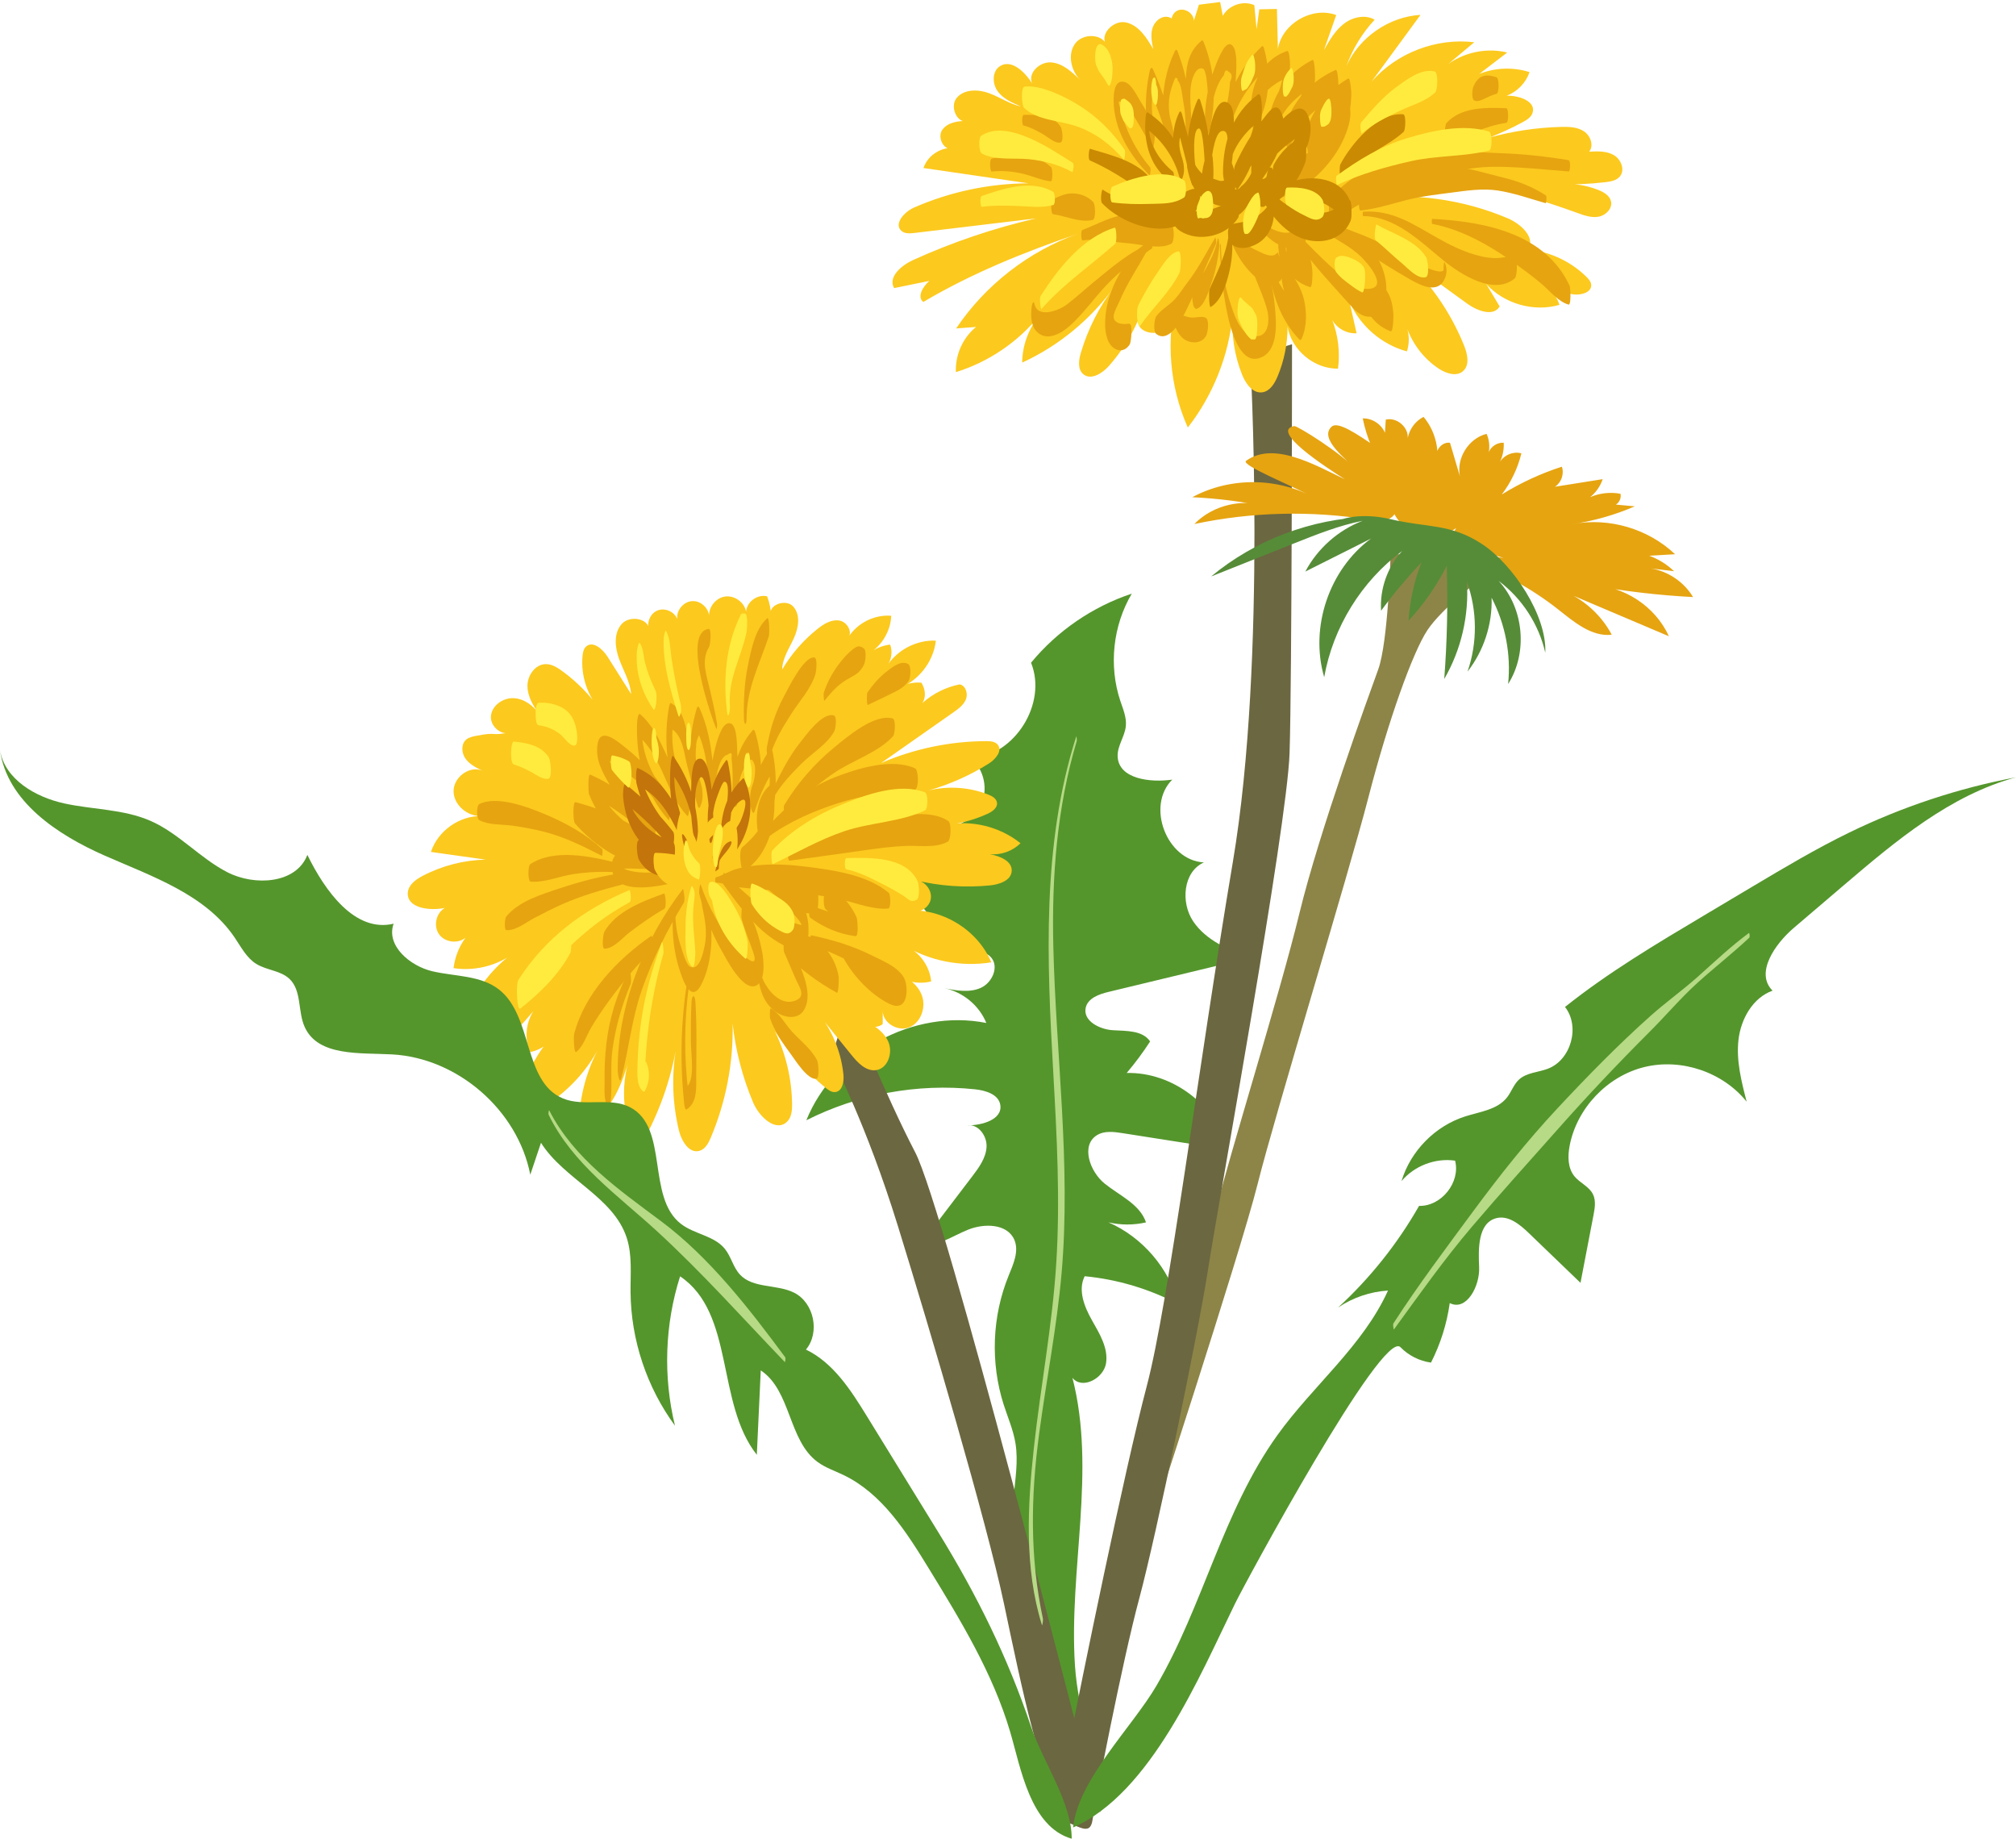 <?xml version="1.0" encoding="UTF-8"?><svg xmlns="http://www.w3.org/2000/svg" xmlns:xlink="http://www.w3.org/1999/xlink" height="455.9" preserveAspectRatio="xMidYMid meet" version="1.0" viewBox="0.0 -0.5 500.0 455.9" width="500.0" zoomAndPan="magnify"><defs><clipPath id="a"><path d="M 0 185 L 266 185 L 266 455.43 L 0 455.43 Z M 0 185"/></clipPath></defs><g><g id="change1_2"><path d="M 251.355 371.039 C 251.762 366.477 252.594 361.871 251.848 357.352 C 251.305 354.043 249.934 350.938 248.914 347.746 C 245.605 337.391 246.051 325.883 250.156 315.816 C 251.336 312.922 252.82 309.668 251.527 306.82 C 249.742 302.898 244.094 302.801 240.102 304.414 C 236.105 306.031 232.273 308.773 227.977 308.469 C 232.359 302.715 236.742 296.957 241.125 291.199 C 242.789 289.012 244.527 286.645 244.68 283.902 C 244.836 281.156 242.602 278.117 239.883 278.543 C 243.578 278.578 248.695 277.09 248.086 273.445 C 247.648 270.844 244.449 269.883 241.824 269.605 C 227.527 268.098 212.812 270.797 199.984 277.285 C 206.844 260.27 226.633 249.574 244.625 253.156 C 242.852 248.809 238.809 245.465 234.207 244.535 C 237.219 245.133 240.457 245.703 243.254 244.449 C 246.055 243.195 247.828 239.289 245.844 236.949 C 244.922 235.859 243.477 235.398 242.141 234.883 C 234.672 232.008 228.527 225.859 225.664 218.383 C 232.438 219 237.105 208.965 232.273 204.176 C 236.434 205.254 241.203 203.125 243.184 199.309 C 245.164 195.492 244.16 190.367 240.883 187.586 C 251.73 186.816 259.785 173.91 255.715 163.828 C 262.223 155.93 270.992 149.918 280.703 146.699 C 276.016 154.613 274.949 164.578 277.859 173.305 C 278.539 175.34 279.438 177.402 279.227 179.539 C 278.969 182.156 277.062 184.484 277.195 187.113 C 277.477 192.656 285.242 193.602 290.734 192.82 C 284.188 199.34 289.355 212.859 298.582 213.348 C 293.422 215.656 292.777 223.309 295.949 227.988 C 299.121 232.664 304.68 235.027 309.977 237.008 C 298.305 239.82 286.633 242.633 274.961 245.445 C 272.594 246.016 269.801 246.996 269.273 249.379 C 268.555 252.637 272.711 254.766 276.043 254.953 C 279.375 255.145 283.387 254.969 285.246 257.738 C 283.48 260.469 281.539 263.082 279.434 265.559 C 290.766 265.277 301.738 273.59 304.539 284.574 C 295.816 283.207 287.098 281.84 278.379 280.473 C 276.234 280.137 273.875 279.84 272.039 280.992 C 268.008 283.52 270.285 290.023 273.996 293.004 C 277.703 295.984 282.699 298.094 284.227 302.602 C 281.176 303.305 277.965 303.301 274.914 302.594 C 283.367 306.289 289.957 313.992 292.305 322.91 C 285.094 319.105 277.133 316.727 269.02 315.953 C 267.289 319.375 268.922 323.492 270.801 326.832 C 272.684 330.172 274.91 333.75 274.316 337.535 C 273.723 341.32 268.359 344.148 265.98 341.141 C 271.934 364.246 265.059 388.641 266.605 412.445 C 267.402 424.754 272.277 436.848 272.902 448.863 C 258.16 429.758 249.285 394.391 251.355 371.039" fill="#54962c"/></g><g id="change2_1"><path d="M 206.215 261.402 C 206.824 263.234 214.766 277.895 222.707 303.551 C 230.648 329.203 244.695 376.852 248.973 397.012 C 253.246 417.168 258.746 444.656 263.633 444.656 C 268.52 444.656 269.133 436.105 269.133 436.105 C 269.133 436.105 234.312 299.273 226.98 285.223 C 219.652 271.176 210.488 248.574 210.488 248.574 L 206.215 261.402" fill="#6b6741"/></g><g id="change3_1"><path d="M 344.875 137.398 C 344.875 137.398 344.266 158.777 341.82 165.496 C 339.379 172.219 327.16 205.812 322.273 225.973 C 317.387 246.129 304.559 287.055 301.508 299.887 C 298.449 312.711 283.789 369.52 283.789 369.52 L 283.789 382.961 C 283.789 382.961 307.613 310.27 311.891 293.164 C 316.164 276.062 334.492 216.199 339.379 197.262 C 344.266 178.324 350.371 161.223 354.039 155.723 C 357.703 150.227 367.477 142.895 367.477 142.895 C 367.477 142.895 347.32 134.953 344.875 137.398" fill="#8d8547"/></g><g id="change2_2"><path d="M 310.059 87.918 C 310.059 87.918 314.332 162.441 305.781 213.145 C 297.23 263.844 289.898 322.484 284.402 343.254 C 278.902 364.023 267.91 417.777 265.465 430.605 C 263.02 443.434 258.746 449.543 263.02 450.766 C 267.297 451.984 270.352 455.039 270.965 450.766 C 271.574 446.488 278.293 411.668 282.57 395.789 C 286.844 379.906 297.23 329.816 299.672 313.934 C 302.117 298.051 319.219 204.594 319.832 186.266 C 320.441 167.941 320.441 84.863 320.441 84.863 L 310.059 87.918" fill="#6b6741"/></g><g id="change4_1"><path d="M 343.684 116.609 C 340.898 112.602 338.945 108.02 337.977 103.238 C 340.305 103.18 342.598 104.664 343.492 106.816 C 343.562 105.727 343.629 104.637 343.695 103.551 C 346.379 102.891 349.336 105.379 349.145 108.133 C 349.551 105.902 351.043 103.895 353.062 102.871 C 355.5 105.762 356.758 109.613 356.496 113.387 C 355.617 111.477 357.547 108.949 359.621 109.297 C 360.449 112.094 361.277 114.887 362.105 117.684 C 361.113 113.18 364.227 108.18 368.703 107.078 C 369.328 108.488 369.523 110.09 369.246 111.609 C 369.824 110.164 371.391 109.176 372.941 109.277 C 373.059 111.148 372.609 113.051 371.676 114.676 C 372.543 112.547 375.121 111.289 377.328 111.914 C 376.43 115.602 374.758 119.098 372.457 122.117 C 377.125 119.227 382.145 116.906 387.367 115.223 C 387.984 117.008 387.242 119.164 385.66 120.195 C 389.605 119.566 393.547 118.941 397.492 118.312 C 396.91 120.059 395.812 121.633 394.367 122.777 C 396.723 121.762 399.387 121.465 401.906 121.941 C 402.133 122.953 401.648 124.082 400.766 124.621 C 402.328 124.766 403.891 124.91 405.453 125.055 C 400.535 127.18 395.34 128.664 390.039 129.457 C 399.043 127.738 408.801 130.609 415.438 136.93 C 413.301 137.051 411.16 137.172 409.02 137.297 C 411.316 138.125 413.434 139.441 415.191 141.137 C 413.309 140.91 411.422 140.684 409.539 140.461 C 413.797 141.184 417.684 143.844 419.902 147.547 C 411.395 147.113 402.914 146.117 394.535 144.578 C 402.684 144.684 410.555 149.84 413.91 157.266 C 404.441 153.246 394.973 149.23 385.504 145.215 C 391.547 147.004 396.797 151.312 399.738 156.887 C 394.707 157.449 390.367 153.699 386.391 150.566 C 379.785 145.371 372.312 141.281 364.379 138.516 C 367.113 137.582 370.086 137.348 372.938 137.836 C 368.691 136.625 364.445 135.41 360.199 134.199 C 360.102 132.875 360.445 131.523 361.164 130.41 C 356.438 134.023 348.613 132.289 345.852 127.016 C 344.535 128.93 341.699 128.711 339.402 128.348 C 325.102 126.066 310.383 126.438 296.219 129.438 C 300.879 124.641 308.438 122.926 314.715 125.238 C 308.461 123.906 302.102 123.09 295.715 122.793 C 305.023 117.742 316.918 117.82 326.156 122.996 C 320.457 119.922 307.613 114.797 309.051 113.766 C 315.887 108.855 325.992 114.715 333.574 118.363 C 328.395 115.059 314.957 106.262 320.996 105.145 C 321.664 105.023 332.613 111.719 337.102 116.613 C 333.965 113.453 326.973 108.27 330.277 105.285 C 333.27 102.578 348.176 116.996 358.234 120.52 L 343.684 116.609" fill="#e6a410"/></g><g id="change5_1"><path d="M 291.445 6.898 C 289.973 5.695 290.297 2.961 292.008 2.133 C 293.723 1.301 296.066 2.742 296.098 4.648 C 296.516 3.32 296.938 1.992 297.355 0.668 C 299.105 0.445 300.859 0.227 302.609 0.004 C 302.832 1.148 303.055 2.289 303.277 3.43 C 304.719 0.773 308.328 -0.453 311.09 0.777 C 311.273 2.762 311.461 4.742 311.648 6.723 C 311.875 5.086 312.102 3.449 312.328 1.809 C 313.785 1.781 315.238 1.75 316.695 1.723 C 316.777 5.016 316.855 8.309 316.938 11.605 C 317.992 5.332 325.438 1.023 331.402 3.23 C 330.383 6.137 329.363 9.043 328.348 11.949 C 329.691 9.562 331.098 7.109 333.262 5.426 C 335.426 3.742 338.566 3.008 340.938 4.387 C 337.859 7.691 335.465 11.621 333.934 15.867 C 337.137 8.73 344.5 3.648 352.309 3.188 C 348.258 8.715 344.207 14.238 340.156 19.766 C 346.375 12.621 356.238 8.832 365.645 9.977 C 362.82 12.336 359.996 14.695 357.176 17.059 C 361.465 12.852 367.988 11.074 373.816 12.52 C 371.504 14.293 369.188 16.066 366.875 17.84 C 370.812 16.25 375.309 16.09 379.348 17.387 C 378.441 20.043 376.301 22.25 373.672 23.238 C 376.715 23.137 381.059 24.629 380.086 27.512 C 379.719 28.598 378.645 29.254 377.637 29.801 C 374.977 31.238 372.223 32.508 369.402 33.602 C 375.18 32.016 381.148 31.129 387.141 30.969 C 389.102 30.918 391.188 30.977 392.824 32.051 C 394.465 33.121 395.352 35.57 394.141 37.109 C 396.227 36.996 398.445 36.914 400.254 37.961 C 402.059 39.012 403.094 41.648 401.754 43.254 C 400.906 44.27 399.469 44.52 398.152 44.676 C 394.234 45.129 390.285 45.305 386.348 45.195 C 389.758 44.852 393.25 45.344 396.438 46.613 C 397.785 47.152 399.219 47.996 399.547 49.41 C 399.961 51.188 398.285 52.898 396.492 53.23 C 394.699 53.559 392.887 52.914 391.176 52.289 C 374.301 46.152 355.137 41.105 338.871 48.715 C 350.73 47.246 362.965 48.965 373.957 53.637 C 377.203 55.016 380.906 58.406 378.996 61.371 C 384.422 61.895 389.637 64.348 393.496 68.188 C 394.023 68.711 394.551 69.312 394.633 70.051 C 394.844 71.984 392.148 72.758 390.223 72.492 C 386.742 72.016 383.406 70.539 380.715 68.289 C 383.531 69.625 385.766 72.141 386.766 75.094 C 380.395 76.934 373.062 74.844 368.613 69.926 C 369.723 71.777 370.828 73.633 371.934 75.484 C 370.398 78.113 366.371 76.586 363.906 74.801 C 358.34 70.762 352.773 66.727 347.203 62.688 C 354.168 68.824 359.672 76.605 363.129 85.215 C 363.973 87.312 364.555 90.066 362.84 91.543 C 361.195 92.957 358.637 92.105 356.828 90.906 C 353.293 88.559 350.531 85.07 349.051 81.094 C 349.555 82.895 349.516 84.848 348.941 86.629 C 342.664 84.938 337.262 80.258 334.688 74.289 C 335.277 76.906 335.863 79.523 336.453 82.141 C 334.043 82.281 331.605 80.949 330.422 78.848 C 331.891 82.664 332.387 86.855 331.848 90.914 C 325.938 90.992 320.324 86.316 319.336 80.488 C 319.344 84.746 318.484 89.004 316.824 92.926 C 316.086 94.668 314.914 96.555 313.035 96.785 C 310.66 97.086 308.938 94.609 308.051 92.387 C 306.152 87.621 305.359 82.422 305.746 77.309 C 304.824 87.516 300.902 97.43 294.598 105.508 C 290.055 95.344 289.09 83.625 291.914 72.855 C 291.645 75.801 291.227 79.043 289.012 81 C 286.797 82.957 282.273 82.055 282.195 79.098 C 280.398 83.133 277.98 86.895 275.059 90.207 C 273.41 92.07 270.586 93.875 268.676 92.281 C 267.227 91.066 267.535 88.785 268.07 86.977 C 269.832 81.047 272.68 75.438 276.43 70.52 C 270.598 78.656 262.617 85.238 253.52 89.41 C 253.551 85.203 255.074 81.023 257.758 77.781 C 252.441 84.34 245.148 89.273 237.082 91.773 C 236.875 87.535 238.789 83.246 242.078 80.57 C 240.434 80.691 238.789 80.816 237.141 80.938 C 244.371 70.18 255.117 61.82 267.324 57.465 C 254.07 62.004 241.055 67.23 229 74.375 C 227.336 73.109 228.926 70.523 230.5 69.152 C 227.582 69.746 224.664 70.344 221.746 70.938 C 220.191 68.18 223.566 65.301 226.449 63.988 C 236.234 59.539 246.473 56.074 256.949 53.66 C 246.891 54.863 236.836 56.066 226.777 57.266 C 225.676 57.398 224.43 57.488 223.59 56.766 C 221.59 55.055 224.266 52.035 226.676 50.977 C 235.605 47.059 245.344 44.992 255.094 44.957 C 246.41 43.691 237.727 42.426 229.039 41.16 C 230.039 38.129 233.234 35.98 236.418 36.199 C 234.273 37.211 232.332 33.672 233.684 31.723 C 235.035 29.773 237.758 29.441 240.129 29.496 C 237.391 30.355 235.441 25.934 237.301 23.746 C 239.156 21.559 242.598 21.617 245.293 22.605 C 247.988 23.594 250.418 25.305 253.227 25.906 C 251.07 25 248.812 24.016 247.438 22.129 C 246.062 20.242 246.035 17.164 248.004 15.906 C 250.852 14.082 254.188 17.34 255.996 20.195 C 254.812 17.629 257.879 14.754 260.699 14.973 C 263.52 15.191 265.789 17.273 267.82 19.242 C 265.605 16.883 264.738 13.004 266.609 10.363 C 268.48 7.723 273.352 7.75 274.539 10.762 C 272.395 8.309 276.066 4.359 279.25 5.059 C 282.43 5.758 284.402 8.855 286.02 11.68 C 285.668 10.023 285.336 8.293 285.777 6.656 C 286.223 5.023 287.691 3.539 289.383 3.668 C 291.066 3.801 292.656 5.719 291.445 6.898" fill="#fcc91e"/></g><g id="change4_2"><path d="M 285.648 59.715 C 280.227 61.848 275.742 65.781 271.273 69.438 C 268.996 71.305 266.793 73.34 264.453 75.117 C 262.945 76.266 257.473 78.648 256.586 74.961 C 256.324 73.875 255.996 74.754 255.91 75.355 C 255.637 77.34 255.562 80.004 257.004 81.602 C 259.469 84.344 263.117 82.254 265.305 80.309 C 268.672 77.309 271.316 73.457 274.422 70.184 C 277.75 66.676 281.66 63.77 285.691 61.121 C 285.926 60.969 285.742 59.68 285.648 59.715" fill="#e6a410"/></g><g id="change4_3"><path d="M 284.496 59.625 C 279.43 62.793 275.176 70.715 274.336 76.562 C 273.996 78.938 273.836 82.105 274.98 84.305 C 276.176 86.598 278.754 87.23 280.207 84.867 C 280.527 84.348 281.027 79.691 280.055 79.773 C 278.887 79.871 277.359 79.996 276.508 78.973 C 275.582 77.855 277.027 75.664 277.633 74.238 C 279.539 69.738 282.234 65.738 284.609 61.488 C 284.75 61.242 284.789 59.445 284.496 59.625" fill="#e6a410"/></g><g id="change4_4"><path d="M 301.441 58.355 C 299.152 62.184 297.141 66.18 294.418 69.68 C 293.395 70.996 292.551 72.422 291.41 73.66 C 289.938 75.266 288.016 76.195 286.754 77.953 C 286.258 78.645 285.996 81.719 286.754 82.301 C 289.887 84.703 292.945 78.98 294.141 76.562 C 296.797 71.168 299.062 65.445 301.594 59.957 C 301.758 59.598 301.461 58.328 301.441 58.355" fill="#e6a410"/></g><g id="change4_5"><path d="M 301.961 58.887 C 301.555 61.027 300.738 63.055 299.68 64.953 C 299.09 66.012 297.918 68.77 296.355 68.441 C 295.223 68.203 295.559 74.902 296.145 75.641 C 296.23 75.754 296.32 75.867 296.41 75.98 C 296.484 76.023 296.562 76.07 296.637 76.113 C 298.703 75.688 299.895 71.289 300.512 69.535 C 301.539 66.613 302.09 63.586 302.426 60.512 C 302.465 60.164 302.188 57.719 301.961 58.887" fill="#e6a410"/></g><g id="change4_6"><path d="M 291.488 80.484 C 292.113 82.09 293.086 83.609 294.816 84.172 C 296.488 84.707 298.305 84.309 299.16 82.715 C 299.57 81.949 300.004 78.801 299.027 78.285 C 298.008 77.746 296.355 78.438 295.176 78.207 C 294.062 77.992 292.691 77.637 291.824 76.855 C 291.445 76.508 291.32 77.891 291.309 78.004 C 291.23 78.785 291.195 79.738 291.488 80.484" fill="#e6a410"/></g><g id="change4_7"><path d="M 302.574 60.43 C 302.527 65.043 304.188 92.891 313.285 87.875 C 317.012 85.824 316.555 79.48 316.223 75.977 C 315.855 72.125 314.895 63.535 311.004 61.664 C 310.387 61.367 310.594 66.066 310.719 66.469 C 311.758 69.887 313.465 73.047 314.32 76.527 C 314.98 79.219 314.594 83.898 310.312 82.66 C 307.363 81.809 306.031 77.328 305.195 74.848 C 303.652 70.27 302.898 65.242 302.805 60.43 C 302.789 59.836 302.578 59.82 302.574 60.43" fill="#e6a410"/></g><g id="change4_8"><path d="M 305.023 58.586 C 306.027 61.168 307.23 63.555 308.988 65.719 C 310.344 67.391 312.828 69.969 315.172 70.059 C 320.109 70.246 319.344 60.613 318.137 57.879 C 317.738 56.973 317.445 57.887 317.289 58.371 C 316.926 59.543 317.031 61.023 317.184 62.219 C 316.758 58.824 317.188 61.379 317.184 62.219 C 317.398 63.539 317.332 63.492 316.98 62.078 C 316.695 62.289 316.414 62.5 316.133 62.715 C 314.801 63.262 313.086 62.238 311.918 61.715 C 309.215 60.508 306.691 58.633 305.266 56 C 305.234 55.949 304.809 58.027 305.023 58.586" fill="#e6a410"/></g><g id="change4_9"><path d="M 315.434 70.41 C 316.637 75.383 318.688 79.973 322.273 83.691 C 322.586 84.012 322.789 83.57 322.895 83.32 C 324.152 80.434 324.113 76.781 323.402 73.754 C 323.074 72.359 322.527 71.066 321.844 69.812 C 321.371 68.945 320.816 68.125 320.34 67.258 C 320.098 66.785 319.855 66.312 319.613 65.844 C 319.312 64.828 319.207 64.656 319.293 65.324 C 319.305 64.648 318.621 60.742 318.156 63.188 C 317.66 65.809 317.648 68.559 318.348 71.148 C 318.684 72.383 319.254 73.516 319.895 74.617 C 320.23 75.195 320.609 75.746 320.949 76.324 C 321.242 76.766 321.492 77.23 321.699 77.715 C 322.082 78.77 322.211 78.523 322.082 76.977 C 322.289 76.855 322.496 76.73 322.703 76.605 C 319.918 73.836 317.496 70.758 315.992 67.098 C 315.617 66.18 315.297 69.863 315.434 70.41" fill="#e6a410"/></g><g id="change4_10"><path d="M 311.312 55.043 C 313.105 56.938 314.852 59.059 317.238 60.211 C 319.508 61.301 322.27 62.184 323.684 59.609 C 323.961 59.105 324.289 56.746 323.59 56.445 C 322.613 56.023 321.688 56.613 320.703 56.914 C 319.602 57.254 318.703 57.32 317.57 57.035 C 315.211 56.449 313.207 54.957 311.41 53.387 C 311.312 53.297 311.031 54.746 311.312 55.043" fill="#e6a410"/></g><g id="change4_11"><path d="M 318.52 64.949 C 319.672 67.785 321.996 69.793 324.906 70.695 C 325.539 70.891 325.508 67.242 325.504 67.137 C 325.434 65.004 324.969 62.871 323.785 61.07 C 323.281 60.309 322.645 59.617 321.91 59.074 C 321.109 58.484 320.258 57.812 319.527 58.734 C 318.863 59.574 318.93 62.117 319.402 63.055 C 319.785 63.809 320.027 64.086 320.742 64.488 C 321.406 64.863 322.023 65.242 322.578 65.777 C 323.285 66.461 324.262 67.594 324.312 68.629 C 324.512 67.445 324.711 66.258 324.906 65.07 C 323.746 64.793 322.59 64.359 321.559 63.75 C 320.57 63.168 319.777 62.328 318.816 61.711 C 318.281 61.367 318.371 64.586 318.52 64.949" fill="#e6a410"/></g><g id="change4_12"><path d="M 321.941 59.832 C 325.988 65.547 330.824 70.621 335.492 75.816 C 338.551 79.223 342.332 78.777 343.488 74.105 C 345.613 65.547 337.793 55.391 328.996 54.984 C 328.645 54.969 328.625 57.117 328.926 57.305 C 331.793 59.074 334.863 60.648 337.348 62.949 C 339.289 64.75 344.812 71.23 338.883 71.145 C 335.816 71.102 332.273 67.562 330.145 65.648 C 327.348 63.141 324.723 60.391 322.07 57.727 C 321.953 57.609 321.66 59.434 321.941 59.832" fill="#e6a410"/></g><g id="change4_13"><path d="M 338.816 76.254 C 340.363 78.777 342.09 80.586 344.895 81.645 C 345.586 81.906 345.598 77.586 345.59 77.484 C 345.453 75.688 345.184 73.898 344.336 72.289 C 343.887 71.441 342.695 69.73 341.645 70.406 C 341.242 70.664 341.277 72.055 341.27 72.387 C 341.25 73.129 341.219 74.059 341.52 74.758 C 341.973 75.801 342.727 76.613 343.312 77.586 C 343.562 77.996 343.793 78.418 343.977 78.863 C 344.09 79.137 344.277 80.184 344.195 79.23 C 344.43 77.844 344.66 76.457 344.895 75.066 C 343.828 74.719 342.816 74.242 341.805 73.77 C 340.902 73.348 339.879 72.969 339.051 72.426 C 338.594 72.121 338.527 73.602 338.516 73.812 C 338.465 74.555 338.41 75.586 338.816 76.254" fill="#e6a410"/></g><g id="change4_14"><path d="M 324.125 55.758 C 329.188 57.652 333.742 58.777 338.371 61.773 C 342.105 64.191 345.855 66.594 349.727 68.781 C 352.531 70.367 356.875 72.605 358.477 68.223 C 358.922 67.012 358.832 65.578 358.23 64.473 C 358.176 64.363 357.973 65.77 358.031 66.027 C 358.621 68.547 350.145 64.293 349.727 64.059 C 347.105 62.574 344.543 60.969 341.875 59.566 C 339.301 58.215 336.578 57.277 333.875 56.227 C 330.777 55.023 327.496 53.719 324.125 54.074 C 323.84 54.105 323.848 55.652 324.125 55.758" fill="#e6a410"/></g><g id="change4_15"><path d="M 338.102 53.078 C 346.117 53.18 352.172 59.328 358.004 64.074 C 362.254 67.535 370.547 72.883 375.695 68.512 C 376.309 67.992 376.504 63.496 375.543 63.309 C 373.871 62.984 372.359 63.543 370.652 63.504 C 368.988 63.465 367.316 63.102 365.727 62.633 C 362.512 61.688 359.441 60.16 356.531 58.52 C 350.555 55.145 345.285 51.469 338.102 52.004 C 337.922 52.02 337.934 53.078 338.102 53.078" fill="#e6a410"/></g><g id="change4_16"><path d="M 355.254 55.023 C 362.297 56.367 368.973 60.078 374.777 64.168 C 377.422 66.027 380.082 67.949 382.535 70.059 C 384.43 71.688 386.559 74.34 389.012 75.023 C 389.738 75.227 389.492 70.793 389.289 70.355 C 383.227 57.301 368.086 54.453 355.254 53.773 C 355.078 53.766 355.02 54.98 355.254 55.023" fill="#e6a410"/></g><g id="change4_17"><path d="M 268.473 59.121 C 271.949 58.578 275.922 59.535 279.453 59.781 C 282.754 60.012 287.543 61.488 290.469 59.957 C 291.344 59.496 291.242 55.852 290.609 55.211 C 287.969 52.531 283.852 52.391 280.191 52.613 C 275.758 52.879 272.48 55.027 268.473 56.512 C 267.98 56.691 268.156 59.172 268.473 59.121" fill="#e6a410"/></g><g id="change4_18"><path d="M 383.387 47.941 C 380.012 45.785 376.637 44.453 372.734 43.512 C 368.582 42.504 364.551 41.18 360.273 40.793 C 352.074 40.047 343.387 42.492 337.34 48.082 C 336.957 48.434 336.879 51.766 337.445 51.703 C 341.312 51.266 344.77 50.172 348.512 49.184 C 352.371 48.168 356.328 47.746 360.273 47.223 C 363.902 46.738 367.805 46.184 371.441 46.734 C 375.461 47.344 379.43 48.762 383.328 49.875 C 383.52 49.93 383.676 48.125 383.387 47.941" fill="#e6a410"/></g><g id="change4_19"><path d="M 389.062 39.223 C 383.441 38.285 377.809 37.672 372.109 37.488 C 366.68 37.309 360.984 36.727 355.582 37.234 C 346.609 38.082 335.555 41.445 329.898 48.922 C 329.496 49.457 329.434 54.059 330.047 53.844 C 334.48 52.281 338.246 49.059 342.625 47.23 C 347.039 45.383 351.594 44.016 356.246 42.93 C 361.648 41.664 366.535 40.73 372.109 40.855 C 377.77 40.98 383.422 41.551 389.062 42.012 C 389.434 42.043 389.59 39.309 389.062 39.223" fill="#e6a410"/></g><g id="change4_20"><path d="M 373.59 26.34 C 368.566 26.156 362.418 25.98 358.742 30.008 C 358.316 30.477 358.035 34.559 358.883 34.578 C 361.289 34.629 363.789 33.023 366 32.141 C 368.484 31.145 370.941 30.352 373.59 29.953 C 374.215 29.859 374.156 26.359 373.59 26.34" fill="#e6a410"/></g><g id="change4_21"><path d="M 371.145 18.656 C 370.07 18.332 368.996 18.039 367.891 18.363 C 366.652 18.73 365.93 19.828 365.43 20.938 C 365.156 21.543 364.895 24.047 365.633 24.406 C 366.461 24.812 367.453 24.312 368.219 23.949 C 369.172 23.496 370.113 23.023 371.145 22.773 C 371.855 22.598 371.84 18.867 371.145 18.656" fill="#e6a410"/></g><g id="change4_22"><path d="M 253.855 30.625 C 255.617 31.066 257.117 31.887 258.688 32.785 C 259.805 33.422 261.719 35.188 263.031 34.824 C 263.855 34.602 263.434 31.621 263.145 31.102 C 261.328 27.852 257.102 27.984 253.855 27.977 C 253.465 27.977 253.387 30.508 253.855 30.625" fill="#e6a410"/></g><g id="change4_23"><path d="M 245.949 42.023 C 248.543 41.766 250.93 41.965 253.473 42.527 C 255.855 43.055 258.176 44.203 260.602 44.449 C 261.16 44.504 261.066 41.309 260.703 40.969 C 256.766 37.258 250.852 37.613 245.949 38.84 C 245.348 38.988 245.535 42.066 245.949 42.023" fill="#e6a410"/></g><g id="change4_24"><path d="M 261.203 52.617 C 264.27 53.023 267.863 54.801 271.008 54.027 C 271.859 53.816 271.637 50.102 271.141 49.598 C 269.879 48.312 268.332 47.641 266.531 47.484 C 264.453 47.309 263.039 48.055 261.203 48.859 C 260.598 49.125 260.547 52.527 261.203 52.617" fill="#e6a410"/></g><g id="change4_25"><path d="M 285.227 40.984 C 281.699 36.816 279.27 31.988 277.922 26.691 C 277.566 25.289 276.574 23.34 279.547 25.863 C 280.348 26.547 280.863 27.719 281.398 28.598 C 282.871 31.008 284.277 33.453 285.578 35.957 C 286.305 37.352 286.59 31.848 286.402 31.117 C 285.582 27.914 285.406 24.875 286.105 21.609 C 285.824 21.773 285.547 21.934 285.27 22.098 C 287.215 26.469 288.754 30.941 289.863 35.598 C 290.141 33.957 290.418 32.316 290.695 30.68 C 289.844 27.902 289.59 25.02 290.297 22.188 C 290.598 21.031 290.988 19.906 291.473 18.816 C 291.914 18.754 292.121 18.984 292.09 19.512 C 293.008 20.219 293.234 23.445 293.469 24.676 C 293.867 26.773 294.043 28.855 294.047 30.996 C 294.051 32.336 294.898 35.816 295.312 32.555 C 295.812 28.602 294.844 24.52 295.375 20.645 C 295.57 19.215 296.531 15.902 298.328 16.508 C 299.184 16.797 299.426 20.734 299.488 21.48 C 299.66 23.566 299.469 25.484 298.98 27.527 C 299.363 28.535 299.742 29.539 300.121 30.547 C 300.238 26.965 301.004 21.078 303.559 18.141 C 303.758 16.934 304.145 16.648 304.715 17.297 C 305.586 17.742 305.707 18.551 305.086 19.719 C 304.934 22.16 304.512 24.543 303.977 26.93 C 303.711 28.109 303.355 30.406 303.977 31.504 C 304.418 32.285 304.633 32.941 304.984 31.504 C 306.348 25.953 309.188 21.223 313.281 17.262 C 313.055 16.988 312.824 16.711 312.594 16.434 C 313.461 19.66 312.52 22.367 310.816 25.082 C 311.117 25.863 311.422 26.645 311.727 27.43 C 311.387 23.492 316.035 19.977 319.223 18.824 C 318.977 17.711 318.734 16.598 318.488 15.484 C 318.414 19.328 317.137 22.844 315.383 26.211 C 315.637 28.184 315.891 30.16 316.145 32.133 C 317.758 27.266 320.93 23.547 325.488 21.191 C 325.273 19.48 325.059 17.773 324.844 16.062 C 324.031 20.922 322.02 25.328 319.199 29.336 C 319.395 31.461 319.594 33.59 319.789 35.719 C 321.969 30.297 325.922 26.176 331.234 23.746 C 330.988 22.289 330.746 20.836 330.504 19.383 C 330.227 23.961 327.68 27.902 324.383 30.926 C 324.586 33.098 324.785 35.266 324.984 37.438 C 326.75 32.523 329.891 28.641 334.379 25.961 C 334.121 24.797 333.867 23.629 333.609 22.465 C 333.594 26.043 330.355 29.363 327.5 31.074 C 327.566 33.406 327.637 35.734 327.707 38.062 C 328.652 36.785 329.594 35.508 330.531 34.23 C 331.16 33.375 331.785 32.523 332.414 31.668 C 332.648 30.004 332.883 28.336 333.117 26.668 C 332.664 26.848 331.504 29.664 331.023 30.375 C 330.266 31.508 329.418 32.57 328.508 33.586 C 324.93 37.566 320.418 40.254 315.586 42.457 C 314.305 43.039 314.906 49.312 315.586 49.148 C 322.176 47.574 327.797 42.922 331.445 37.281 C 333.395 34.27 337.023 26.75 333.355 23.633 C 333.219 23.465 333.082 23.465 332.945 23.633 C 331.062 26.156 329.172 28.676 327.289 31.203 C 326.562 32.184 326.766 38.648 327.707 38.062 C 333.301 34.598 335.102 28.734 335.148 22.465 C 335.148 22.277 334.887 18.672 334.379 18.969 C 329.484 21.824 326.059 25.926 324.195 31.285 C 323.898 32.141 324.078 38.477 324.801 37.797 C 329.516 33.348 331.566 27.578 331.965 21.215 C 331.969 21.133 331.91 16.547 331.234 16.852 C 325.508 19.422 321.316 23.852 319.016 29.688 C 318.508 30.98 318.551 32.699 318.699 34.047 C 318.727 34.277 319.133 36.758 319.605 36.07 C 323.105 31.008 325.121 25.551 326.137 19.504 C 326.195 19.148 326.152 14.035 325.488 14.375 C 320.539 16.91 317.113 20.922 315.383 26.211 C 314.914 27.648 314.855 29.414 315.113 30.902 C 315.207 31.449 315.512 33.379 316.145 32.133 C 318.82 26.863 319.836 21.352 319.957 15.484 C 319.965 15.246 319.824 11.93 319.223 12.141 C 311.949 14.727 309.648 22.098 310.301 29.215 C 310.309 29.309 310.746 32.316 311.207 31.559 C 314.777 25.719 315.355 18.43 313.598 11.871 C 313.539 11.66 313.348 10.617 312.906 11.043 C 308.344 15.43 305.418 20.781 303.977 26.93 C 304.312 28.453 304.648 29.98 304.984 31.504 C 305.867 27.41 306.406 23.273 306.492 19.086 C 306.52 17.656 307.262 11.09 305.129 10.477 C 303.449 9.996 301.465 15.832 301.02 17.012 C 299.586 20.828 298.953 24.836 298.809 28.895 C 298.785 29.461 299.285 34.637 299.949 31.914 C 301.723 24.641 301.348 16.863 298.504 9.914 C 298.398 9.652 298.258 9.371 297.98 9.602 C 292.004 14.555 294.965 22.895 294.141 29.438 C 294.562 29.957 294.984 30.477 295.406 30.996 C 295.391 24.531 294.383 18.281 292.055 12.238 C 291.844 11.688 291.594 11.77 291.367 12.238 C 287.82 19.641 287.605 28.301 290 36.086 C 290.371 37.285 290.801 35.539 290.891 35.281 C 291.277 34.133 291.109 32.32 290.836 31.168 C 289.648 26.18 288.051 21.375 285.965 16.691 C 285.586 15.84 285.242 16.645 285.129 17.18 C 283.832 23.25 283.855 29.461 285.441 35.477 C 285.66 33.758 285.883 32.039 286.102 30.324 C 285.062 28.375 283.992 26.438 282.812 24.57 C 281.953 23.207 280.586 20.211 278.844 19.805 C 276.289 19.207 276.188 22.898 276.203 24.551 C 276.262 31.625 280.227 38.121 285.105 42.953 C 285.199 43.047 285.547 41.363 285.227 40.984" fill="#e6a410"/></g><g id="change6_1"><path d="M 290.906 42.062 C 287.383 39.129 284.582 34.816 285.012 29.992 C 284.82 30.484 284.629 30.98 284.438 31.473 C 288.355 34.441 291.211 38.633 292.52 43.379 C 292.77 41.914 293.016 40.453 293.266 38.992 C 292.555 36.848 292.043 34.613 293.062 32.516 C 292.801 32.367 292.543 32.215 292.285 32.062 C 293.395 36.297 294.465 40.535 295.492 44.789 C 296.121 47.391 296.695 41.465 296.453 40.43 C 296.246 39.551 295.598 31.238 297.398 31.359 C 298.484 31.434 298.824 40.305 298.824 41.199 C 298.824 41.664 298.777 44.562 299.562 44.562 C 300.336 44.562 300.305 41.504 300.305 41.199 C 300.309 40.082 301.031 32.562 302.957 32.016 C 305.766 31.211 303.809 38.875 303.551 40.012 C 303.98 40.816 304.406 41.621 304.836 42.43 C 304.805 37.164 308.391 32.418 312.43 29.41 C 312.113 28.328 311.805 27.246 311.492 26.164 C 311.496 31.211 309.484 35.871 306.586 39.914 C 306.773 41.965 306.965 44.016 307.156 46.062 C 309.227 41.625 312.043 38.16 314.852 34.234 C 315.391 33.48 317.242 30.594 316.484 29.789 C 316.695 30.016 315.148 32.973 315 33.273 C 313.828 35.629 312.359 37.711 310.664 39.719 C 310.859 41.836 311.059 43.957 311.254 46.078 C 312.48 43.141 314.094 40.457 316.242 38.105 C 317.02 37.254 322.809 31.703 323.375 33.926 C 323.375 32.266 323.375 30.602 323.375 28.941 C 322.273 33.301 319.105 37.227 315.934 40.281 C 316.07 42.562 316.211 44.84 316.348 47.117 C 318.027 44.031 320.281 41.719 323.402 40.074 C 323.273 37.914 323.145 35.754 323.02 33.594 C 321.332 38.273 318.379 42.367 314.738 45.73 C 313.965 46.441 314.742 50.699 314.883 50.617 C 319.316 47.996 322.016 44.422 323.789 39.602 C 324.027 38.957 324.141 32.746 323.402 33.121 C 320.145 34.77 317.691 37.055 315.934 40.281 C 315.336 41.383 315.746 47.699 316.348 47.117 C 320.5 43.117 327.555 34 324.129 27.629 C 321.109 22.016 311.535 37.523 310.48 40.066 C 310.039 41.133 310.664 46.91 311.07 46.43 C 314.645 42.172 320.547 33.324 317.73 27.305 C 316.391 24.434 314.461 27.574 313.172 29.168 C 310.43 32.562 308.238 36.301 306.406 40.254 C 305.863 41.426 305.969 43.219 306.105 44.453 C 306.133 44.684 306.512 47.062 306.98 46.402 C 311.266 40.375 312.961 33.492 312.973 26.164 C 312.973 25.93 312.855 22.32 312.035 22.918 C 305.66 27.578 303.285 34.773 303.332 42.43 C 303.336 43.188 303.988 47.605 304.613 44.844 C 305.508 40.891 305.988 36.879 305.988 32.82 C 305.988 31.09 306.465 26.078 304.562 24.992 C 300.277 22.543 298.816 38.887 298.824 41.199 C 299.316 41.199 299.812 41.199 300.305 41.199 C 300.281 35.43 299.492 29.883 297.676 24.398 C 297.48 23.816 297.164 23.91 296.953 24.398 C 294.207 30.809 293.855 38.043 295.492 44.789 C 295.812 43.336 296.133 41.883 296.453 40.43 C 295.406 36.254 294.32 32.094 293.191 27.941 C 293.055 27.438 292.789 26.688 292.414 27.484 C 289.988 32.621 290.883 38.613 292.645 43.812 C 293 44.867 293.344 43.344 293.438 43.094 C 293.789 42.133 293.66 40.395 293.387 39.43 C 291.906 34.207 289.211 30.43 284.688 27.383 C 284.199 27.055 284.125 28.715 284.113 28.863 C 283.625 35.168 285.32 41.188 290.73 44.926 C 290.984 45.102 291.422 42.492 290.906 42.062" fill="#ca8a02"/></g><g id="change6_2"><path d="M 332.645 43.777 C 335.031 41.926 337.152 39.758 339.629 38.012 C 342.422 36.035 345.598 34.52 348.125 32.191 C 348.594 31.762 348.789 27.891 347.996 27.832 C 341.57 27.363 335.07 35.273 332.43 40.258 C 332.172 40.746 332.191 44.125 332.645 43.777" fill="#ca8a02"/></g><g id="change6_3"><path d="M 294.059 48.406 C 293.18 49.996 291.211 49.945 290.848 51.91 C 290.469 53.961 291.008 55.715 292.754 56.809 C 297.379 59.707 304.332 58.027 307.113 53.453 C 307.383 53.008 307.742 48.797 306.98 48.953 C 304.371 49.5 302.195 51.172 299.48 51.602 C 297.926 51.848 292.371 52.488 291.289 50.922 C 291.32 51.965 291.352 53.008 291.383 54.051 C 291.957 52.281 293.52 51.898 294.238 50.34 C 294.449 49.883 294.062 48.402 294.059 48.406" fill="#ca8a02"/></g><g id="change6_4"><path d="M 305.008 59.516 C 306.637 61.758 309.93 61.078 311.992 59.82 C 314.406 58.352 315.672 55.855 315.934 53.094 C 315.965 52.742 316.203 49.324 315.465 49.402 C 314.879 49.465 314.453 50.621 314.078 51.055 C 313.254 52.02 312.293 52.844 311.18 53.465 C 310.191 54.02 309.176 54.332 308.074 54.582 C 306.984 54.832 305.883 54.797 305.008 55.512 C 304.316 56.074 304.539 58.867 305.008 59.516" fill="#ca8a02"/></g><g id="change6_5"><path d="M 273.324 49.852 C 279.008 55.945 292.562 60.082 297.285 50.527 C 297.582 49.93 297.91 46.637 297.039 46.391 C 295.305 45.898 293.195 47.738 291.496 48.34 C 289.625 49.008 287.672 49.289 285.691 49.398 C 281.508 49.637 277.023 48.973 273.523 46.539 C 273.195 46.309 272.836 49.328 273.324 49.852" fill="#ca8a02"/></g><g id="change6_6"><path d="M 294.465 41.176 C 295.016 43.934 295.965 46.887 298.281 48.656 C 298.34 48.691 298.395 48.727 298.453 48.762 C 301.523 47.434 301 41.551 300.781 38.793 C 300.773 38.699 300.395 36.012 299.965 36.684 C 297.809 40.047 296.559 48.551 301.535 50.273 C 307.242 52.254 307.152 42.629 305.324 39.664 C 305.109 39.32 304.84 39.863 304.797 39.98 C 303.738 42.953 302.527 49.719 305.004 52.379 C 308.094 55.707 312.273 45.086 312.867 43.184 C 312.52 41.977 312.176 40.766 311.828 39.559 C 311.578 42.512 308.914 46.711 311.379 49.652 C 314.805 53.754 315.535 45.715 315.48 44.062 C 315.363 45.352 315.25 46.637 315.133 47.922 C 315.176 47.676 315.316 47.578 315.559 47.633 C 315.363 46.098 315.172 44.559 314.977 43.023 C 314.961 43.137 314.945 43.246 314.93 43.359 C 314.855 43.859 314.895 48.156 315.645 47.594 C 315.676 47.57 315.707 47.547 315.738 47.523 C 316.836 46.695 316.328 42.625 315.738 41.617 C 315.648 41.465 315.559 41.309 315.469 41.156 C 315.402 41.117 315.34 41.074 315.273 41.035 C 315.16 41.039 315.047 41.043 314.934 41.047 C 314.727 41.125 314.602 41.277 314.559 41.508 C 313.98 43.156 313.984 44.77 314.059 46.504 C 314.172 45.223 314.285 43.941 314.398 42.66 C 313.848 44.555 312.207 43.93 311.543 42.855 C 311.711 43.633 311.883 44.406 312.055 45.184 C 312.273 47.582 312.641 44.879 312.805 44.188 C 313.035 43.211 313.121 42.27 313.191 41.266 C 313.23 40.711 312.613 36.086 312.152 37.641 C 311.391 40.23 310.133 44.074 307.84 45.688 C 306.84 47.137 305.496 46.641 303.812 44.195 C 303.359 44.371 302.898 44.414 302.438 44.32 C 301.227 43.91 299.613 43.629 300.316 42.508 C 300.043 41.805 299.77 41.102 299.496 40.398 C 300.039 46.867 295.363 38.992 295.133 38.141 C 294.633 36.301 294.328 40.508 294.465 41.176" fill="#ca8a02"/></g><g id="change6_7"><path d="M 312.605 48.211 C 315.156 52.754 318.691 57.562 324.02 58.945 C 328.41 60.086 333.207 58.574 334.969 54.246 C 335.168 53.75 335.398 48.93 334.664 49.176 C 332.871 49.785 331.633 51.312 329.754 51.91 C 327.949 52.48 325.867 52.551 324.02 52.223 C 319.172 51.363 315.578 47.812 312.863 43.93 C 312.805 43.844 312.062 47.25 312.605 48.211" fill="#ca8a02"/></g><g id="change6_8"><path d="M 319.918 48.629 C 322.777 48.113 325.48 48.562 328.098 49.824 C 329.461 50.48 330.734 51.309 331.895 52.277 C 332.691 52.941 333.582 54.156 334.645 54.297 C 335.527 54.418 335.086 50.055 334.926 49.598 C 332.73 43.469 325.312 42.703 319.918 44.691 C 319.16 44.969 319.473 48.707 319.918 48.629" fill="#ca8a02"/></g><g id="change6_9"><path d="M 270.344 39.301 C 273.418 40.629 276.242 42.262 279.059 44.078 C 281.016 45.34 283.172 47.422 285.59 47.445 C 286.215 47.449 285.926 44.59 285.688 44.246 C 282.371 39.52 275.605 37.98 270.344 36.398 C 270.117 36.332 269.742 39.039 270.344 39.301" fill="#ca8a02"/></g><g id="change6_10"><path d="M 304.746 57.641 C 304.059 62.738 302.07 66.562 299.996 71.188 C 299.773 71.688 299.875 75.852 300.262 75.621 C 302.801 74.141 304 70.34 304.699 67.664 C 305.551 64.41 305.859 60.988 305.465 57.641 C 305.336 56.535 304.891 56.559 304.746 57.641" fill="#ca8a02"/></g><g id="change7_1"><path d="M 258.285 76.141 C 263.715 69.934 270.445 65.371 276.578 59.953 C 277.074 59.52 276.891 55.812 276.461 55.949 C 268.41 58.453 262.434 66.094 258.09 72.898 C 257.688 73.531 258.141 76.309 258.285 76.141" fill="#ffeb3d"/></g><g id="change7_2"><path d="M 243.477 50.785 C 246.441 50.398 249.328 50.465 252.305 50.57 C 255.246 50.672 258.355 51.148 261.211 50.336 C 261.836 50.156 261.703 47.371 261.211 47.078 C 255.859 43.926 248.883 46.227 243.477 48.102 C 242.977 48.277 243.141 50.828 243.477 50.785" fill="#ffeb3d"/></g><g id="change7_3"><path d="M 278.055 28.078 C 278.234 28.504 278.371 28.961 278.594 29.367 C 278.77 29.691 279.043 29.98 279.27 30.27 C 279.516 30.578 280.137 31.508 280.602 31.27 C 281.141 30.996 281.156 29.746 281.184 29.258 C 281.234 28.25 281.254 27.129 280.906 26.164 C 281.281 27.203 280.859 26.008 280.793 25.852 C 280.715 25.676 280.609 25.516 280.508 25.352 C 280.309 25.047 280.051 24.809 279.762 24.59 C 279.531 24.414 279.305 24.238 279.07 24.074 C 278.898 23.953 278.875 23.953 278.699 23.973 C 278.551 23.988 278.441 24.047 278.293 24.074 C 277.883 24.152 277.852 25.402 277.84 25.652 C 277.797 26.418 277.746 27.359 278.055 28.078" fill="#ffeb3d"/></g><g id="change7_4"><path d="M 286.18 18.77 C 286.059 18.871 286.195 18.801 286.148 18.801 C 285.906 18.797 285.785 19.434 285.762 19.531 C 285.438 20.84 285.469 22.316 285.695 23.637 C 285.812 24.324 285.941 24.973 286.469 25.457 C 286.988 25.941 287.145 23.867 287.156 23.68 C 287.207 22.695 287.273 21.441 286.766 20.551 C 287.078 21.531 287.16 21.746 287.012 21.203 C 286.977 20.969 286.891 20.75 286.766 20.551 C 286.734 20.484 286.637 20.258 286.703 20.438 C 286.742 20.543 286.477 19.496 286.586 20.07 C 286.672 20.473 286.707 20.879 286.699 21.293 C 286.68 20.102 286.652 20.41 286.621 22.211 C 286.777 21.41 286.812 20.527 286.691 19.715 C 286.664 19.523 286.547 18.473 286.18 18.77" fill="#ffeb3d"/></g><g id="change7_5"><path d="M 310.504 13.129 C 309.992 13.773 309.566 14.395 309.184 15.129 C 308.637 16.168 308.395 17.312 308.008 18.414 C 307.738 19.172 307.75 20.086 307.828 20.871 C 307.852 21.074 307.961 22.32 308.34 22.012 C 308.566 21.828 308.801 21.789 309.039 21.645 C 309.328 21.469 309.531 21.117 309.711 20.848 C 310.242 20.043 310.594 19.145 310.98 18.266 C 311.422 17.258 311.34 15.816 311.234 14.758 C 311.211 14.551 310.93 12.594 310.504 13.129" fill="#ffeb3d"/></g><g id="change7_6"><path d="M 320.16 16.422 C 319.738 16.926 319.238 17.414 318.938 18.004 C 318.77 18.344 318.57 18.691 318.441 19.051 C 318.156 19.84 318.125 20.793 318.148 21.621 C 318.16 22.027 318.188 22.445 318.277 22.844 C 318.312 22.996 318.375 23.379 318.547 23.43 C 318.609 23.492 318.672 23.48 318.734 23.391 C 318.812 23.422 318.895 23.449 318.973 23.48 C 319.035 23.465 319.254 23.207 319.301 23.156 C 319.793 22.625 320.102 21.82 320.449 21.184 C 320.93 20.32 320.902 19.109 320.832 18.145 C 320.816 17.945 320.566 15.941 320.16 16.422" fill="#ffeb3d"/></g><g id="change7_7"><path d="M 319.105 50.266 C 320.488 51.297 321.973 52.18 323.523 52.926 C 325.066 53.664 326.496 54.629 327.949 53.348 C 328.738 52.652 328.438 49.723 327.949 48.93 C 326.289 46.23 322.168 45.863 319.23 46.016 C 318.512 46.051 318.594 49.887 319.105 50.266" fill="#ffeb3d"/></g><g id="change7_8"><path d="M 311.961 47.246 C 311.594 47.457 311.324 47.555 311.035 47.895 C 310.691 48.309 310.383 48.738 310.102 49.199 C 309.336 50.434 308.727 51.68 308.465 53.117 C 308.273 54.145 308.234 55.227 308.375 56.266 C 308.414 56.555 308.445 56.93 308.578 57.195 C 308.602 57.344 308.672 57.445 308.793 57.504 C 308.867 57.578 308.941 57.562 309.02 57.457 C 310.059 58.215 312.098 53.039 312.277 52.551 C 312.637 51.57 312.629 50.359 312.566 49.336 C 312.555 49.152 312.312 47.047 311.961 47.246" fill="#ffeb3d"/></g><g id="change7_9"><path d="M 341.246 59.105 C 343.445 60.926 345.465 62.938 347.664 64.754 C 349.152 65.98 351.48 68.719 353.566 68.254 C 354.645 68.016 354.102 63.949 353.715 63.297 C 351.246 59.133 345.387 57.469 341.363 55.133 C 341.258 55.07 340.57 58.547 341.246 59.105" fill="#ffeb3d"/></g><g id="change7_10"><path d="M 282.797 80.266 C 285.824 75.785 290.23 71.926 292.57 67.055 C 292.828 66.516 293.145 61.664 292.262 61.82 C 290.062 62.207 288.328 65.297 287.145 66.977 C 285.379 69.477 283.887 72.176 282.469 74.879 C 281.941 75.883 281.969 77.207 282.039 78.312 C 282.055 78.523 282.414 80.824 282.797 80.266" fill="#ffeb3d"/></g><g id="change7_11"><path d="M 331.602 45.387 C 337.289 42.68 343.605 40.902 349.734 39.504 C 356.188 38.027 362.957 38.398 369.324 36.832 C 370.141 36.633 370.113 32.398 369.324 32.145 C 363.043 30.133 355.242 31.879 349.074 33.73 C 342.551 35.688 337 39.09 331.531 43.066 C 331.137 43.352 331.492 45.438 331.602 45.387" fill="#ffeb3d"/></g><g id="change7_12"><path d="M 337.758 32.613 C 340.539 30.203 343.754 28.602 347.055 27.027 C 350.125 25.562 353.398 24.773 355.949 22.441 C 356.555 21.887 356.781 17.43 355.793 17.203 C 352.465 16.441 348.949 19.176 346.355 21.059 C 343.008 23.484 340.258 26.723 337.594 29.855 C 337.188 30.328 337.555 32.789 337.758 32.613" fill="#ffeb3d"/></g><g id="change7_13"><path d="M 278.91 36.617 C 275.938 32.227 272.246 28.562 267.758 25.719 C 264.43 23.605 258.098 20.445 254.113 20.98 C 253.133 21.113 253.395 25.668 253.957 26.219 C 257.195 29.379 262.883 29.367 267.039 30.828 C 271.688 32.465 275.613 35.402 278.754 39.172 C 278.828 39.262 279.273 37.152 278.91 36.617" fill="#ffeb3d"/></g><g id="change7_14"><path d="M 266.066 39.875 C 260.629 36.461 249.781 28.906 243.34 33.168 C 242.656 33.621 242.762 37.109 243.469 37.527 C 246.535 39.336 251.613 38.613 255.16 38.973 C 259.02 39.359 262.598 40.336 265.996 42.195 C 266.051 42.223 266.523 40.16 266.066 39.875" fill="#ffeb3d"/></g><g id="change7_15"><path d="M 327.859 30.934 C 328.027 30.895 328.125 30.918 328.281 30.91 C 328.48 30.902 328.582 30.855 328.762 30.746 C 329.129 30.523 329.52 30.305 329.73 29.918 C 330.262 28.953 330.238 27.66 330.211 26.594 C 330.199 26.32 330.07 23.809 329.555 23.969 C 329.113 24.102 328.828 24.641 328.59 24.996 C 328.234 25.523 328.027 26.094 327.73 26.648 C 327.355 27.352 327.363 28.266 327.391 29.043 C 327.395 29.25 327.473 31.035 327.859 30.934" fill="#ffeb3d"/></g><g id="change7_16"><path d="M 275.871 49.695 C 279.09 50.113 282.141 50.164 285.371 50.055 C 288.352 49.949 291.141 50.156 293.691 48.445 C 294.297 48.039 294.289 44.637 293.691 44.234 C 288.887 41.008 280.68 43.629 275.871 45.793 C 275.246 46.074 275.188 49.605 275.871 49.695" fill="#ffeb3d"/></g><g id="change7_17"><path d="M 297.324 53.633 C 297.465 53.504 297.91 53.535 298.117 53.57 C 298.211 53.684 298.316 53.707 298.438 53.641 C 298.516 53.621 298.594 53.609 298.672 53.602 C 298.859 53.57 299.055 53.574 299.238 53.547 C 301.113 53.242 300.941 50.434 300.812 49.051 C 300.75 48.383 300.668 47.219 299.93 46.906 C 299.461 46.711 299.082 46.996 298.723 47.277 C 297.789 48 297.445 49.242 297.016 50.297 C 296.742 50.969 296.781 51.871 296.852 52.574 C 296.867 52.742 296.996 53.945 297.324 53.633" fill="#ffeb3d"/></g><g id="change7_18"><path d="M 331.383 66.953 C 332.34 68.254 333.492 69.094 334.785 70.047 C 335.766 70.773 336.711 71.508 337.828 71.996 C 338.367 72.23 338.547 69.215 338.551 69.109 C 338.574 68.16 338.75 66.215 338.023 65.453 C 338.355 66.402 338.438 66.602 338.273 66.051 C 338.246 65.895 338.195 65.754 338.109 65.621 C 337.926 65.285 337.605 64.969 337.301 64.723 C 336.793 64.309 336.164 63.969 335.57 63.695 C 334.992 63.426 334.398 63.234 333.777 63.086 C 332.789 62.855 332.406 62.84 331.488 63.336 C 330.766 63.727 330.961 66.387 331.383 66.953" fill="#ffeb3d"/></g><g id="change7_19"><path d="M 307.289 78.961 C 308.02 80.605 308.812 82.387 310.219 83.566 C 310.297 83.613 310.371 83.656 310.445 83.703 C 310.723 83.566 310.797 83.68 311.094 83.691 C 311.785 83.727 311.805 81.102 311.812 80.809 C 311.848 79.668 311.914 78.164 311.289 77.156 C 311.812 77.996 311.129 76.895 311.078 76.816 C 310.938 76.578 310.836 76.289 310.676 76.07 C 310.391 75.68 309.93 75.371 309.574 75.051 C 308.961 74.5 308.324 73.98 307.809 73.336 C 307.309 72.711 307.02 75.043 307.012 75.117 C 306.902 76.293 306.797 77.855 307.289 78.961" fill="#ffeb3d"/></g><g id="change7_20"><path d="M 271.848 15.652 C 271.957 15.844 272.066 16.035 272.18 16.227 C 272.09 15.992 272.004 15.762 271.918 15.531 C 272.184 16.824 272.832 17.602 273.598 18.621 C 274.07 19.25 274.43 19.965 274.844 20.633 C 275.336 21.426 275.793 18.867 275.789 18.883 C 275.969 17.398 276.043 15.727 275.66 14.27 C 275.73 14.828 275.805 15.391 275.875 15.949 C 275.848 15.648 275.816 15.344 275.789 15.039 C 275.742 14.684 275.672 14.336 275.586 13.984 C 275.445 13.426 275.273 12.91 275.008 12.402 C 274.684 11.785 274.266 11.266 273.715 10.836 C 271.324 8.973 271.434 14.461 271.848 15.652" fill="#ffeb3d"/></g><g id="change5_2"><path d="M 126.953 181.012 C 124.594 182.195 121.539 179.711 121.758 177.078 C 121.977 174.449 124.727 172.512 127.363 172.617 C 130 172.73 132.352 174.488 133.812 176.688 C 132.258 174.582 130.828 172.191 130.82 169.574 C 130.812 166.957 132.762 164.184 135.379 164.176 C 136.859 164.168 138.207 165.004 139.406 165.875 C 143.199 168.633 146.52 172.047 149.164 175.918 C 145.746 172.262 143.996 167.102 144.48 162.121 C 144.562 161.289 144.734 160.402 145.344 159.836 C 146.988 158.293 149.465 160.414 150.668 162.32 C 152.621 165.41 154.578 168.5 156.531 171.59 C 156.277 168.543 154.629 165.824 153.57 162.957 C 152.512 160.09 152.156 156.555 154.164 154.254 C 156.176 151.953 161.035 152.809 161.07 155.863 C 160.254 154.047 161.207 151.641 163.051 150.883 C 164.895 150.121 167.27 151.152 167.969 153.016 C 167.695 150.867 169.504 148.684 171.664 148.551 C 173.824 148.414 175.891 150.355 175.887 152.523 C 175.621 150.168 177.461 147.773 179.805 147.422 C 182.145 147.07 184.605 148.82 185.043 151.148 C 185.219 148.711 187.887 146.777 190.258 147.367 C 190.855 148.91 191.191 150.551 191.238 152.203 C 190.242 149.598 194.82 147.824 196.711 149.879 C 198.602 151.93 198.051 155.223 196.887 157.758 C 195.723 160.293 194.039 162.742 193.984 165.531 C 196.258 161.68 199.238 158.246 202.738 155.461 C 204.297 154.219 206.176 153.051 208.145 153.363 C 210.109 153.676 211.625 156.293 210.262 157.746 C 212.438 154.082 216.793 151.836 221.035 152.188 C 220.887 155.957 218.742 159.59 215.512 161.535 C 217.012 160.328 218.855 159.555 220.766 159.332 C 221.426 161.082 221.109 163.164 219.965 164.645 C 222.543 160.633 227.336 158.148 232.102 158.352 C 231.516 163.77 227.543 168.676 222.363 170.371 C 224.148 169.148 226.375 168.574 228.531 168.785 C 229.469 170.383 229.758 172.25 228.773 173.824 C 231.371 171.488 234.605 169.875 238.027 169.199 C 239.52 169.504 240.125 171.48 239.566 172.898 C 239.004 174.312 237.691 175.266 236.445 176.141 C 230.477 180.324 224.504 184.512 218.531 188.699 C 226.738 185.152 235.676 183.293 244.617 183.273 C 245.641 183.27 246.801 183.355 247.453 184.145 C 248.707 185.66 246.914 187.785 245.25 188.828 C 240.574 191.77 235.48 194.035 230.168 195.539 C 235.082 194.316 240.371 194.66 245.086 196.512 C 246.047 196.891 247.113 197.484 247.266 198.508 C 247.461 199.789 246.133 200.734 244.957 201.277 C 241.609 202.816 237.996 203.77 234.324 204.086 C 240.836 202.719 247.926 204.422 253.105 208.594 C 251.129 210.539 248.277 211.559 245.516 211.309 C 247.969 211.77 251.051 212.977 250.922 215.469 C 250.801 217.82 247.887 218.809 245.543 219.043 C 239.359 219.66 233.07 219.223 227.031 217.758 C 229.387 217.801 231.355 220.34 230.805 222.633 C 230.254 224.922 227.352 226.297 225.23 225.266 C 233.855 224.754 242.52 230.152 245.863 238.117 C 238.359 239.34 230.43 237.77 223.957 233.777 C 227.746 235.148 230.586 238.84 230.938 242.852 C 227.785 243.664 224.266 242.914 221.719 240.887 C 224.766 241.473 227.648 243.492 228.672 246.422 C 229.691 249.352 228.387 253.074 225.508 254.234 C 222.633 255.395 218.793 253.082 218.938 249.984 C 218.934 251.137 218.93 252.285 218.922 253.438 C 217.25 254.754 214.41 254.059 213.535 252.121 C 216.25 253.398 219.062 255.023 220.297 257.758 C 221.535 260.492 220.211 264.488 217.234 264.859 C 214.773 265.168 212.758 263.047 211.199 261.117 C 207.734 256.84 204.27 252.559 200.805 248.281 C 205.531 252.992 208.551 259.383 209.191 266.027 C 209.359 267.777 208.895 270.121 207.141 270.289 C 206.238 270.375 205.426 269.777 204.723 269.199 C 199.867 265.176 195.617 260.422 192.164 255.145 C 194.883 260.754 196.355 266.957 196.449 273.188 C 196.477 274.801 196.328 276.598 195.145 277.699 C 192.359 280.285 188.262 276.367 186.781 272.863 C 184.156 266.641 182.441 260.035 181.703 253.324 C 181.91 262.98 180.051 272.676 176.293 281.57 C 175.715 282.938 174.934 284.43 173.512 284.852 C 170.93 285.621 169.023 282.434 168.387 279.816 C 166.832 273.402 166.551 266.684 167.566 260.168 C 165.938 268.77 162.781 277.082 158.297 284.602 C 154.496 277.66 153.715 269.133 156.191 261.617 C 154.191 268.824 150.91 277.277 143.566 278.688 C 143.617 272.23 145.199 265.793 148.145 260.047 C 145.27 265.199 141.164 269.66 136.27 272.953 C 134.828 273.922 132.98 274.812 131.426 274.031 C 129.363 272.996 129.531 270.004 130.254 267.809 C 131.809 263.094 134.516 258.758 138.066 255.285 C 136.848 257.91 134.289 259.871 131.438 260.367 C 130.055 257.113 130.387 253.184 132.297 250.211 C 129.508 253.539 126.5 256.688 123.305 259.629 C 122.414 260.449 121.438 261.289 120.238 261.477 C 117.379 261.926 115.355 258.172 116.266 255.426 C 117.176 252.676 119.781 250.91 122.223 249.352 C 120.23 249.414 118.238 249.477 116.246 249.539 C 118.863 243.516 123.301 238.293 128.82 234.734 C 124.449 238.645 118.285 240.465 112.488 239.555 C 112.82 236.84 113.855 234.215 115.469 232.004 C 113.559 233.609 110.293 233.176 108.867 231.125 C 107.441 229.074 108.168 225.867 110.336 224.629 C 106.539 225.422 100.832 224.68 101.148 220.812 C 101.305 218.887 103.125 217.57 104.836 216.676 C 109.641 214.156 115.035 212.77 120.461 212.656 C 115.934 212.02 111.406 211.383 106.879 210.746 C 108.586 205.523 113.938 201.73 119.43 201.848 C 115.98 202.012 112.52 199.145 112.496 195.691 C 112.469 192.238 116.426 189.25 119.605 190.598 C 118.043 189.824 116.41 188.992 115.414 187.562 C 114.418 186.129 114.328 183.902 115.699 182.824 C 116.34 182.316 117.176 182.145 117.977 181.984 C 123.816 180.82 121.113 182.176 126.953 181.012" fill="#fcc91e"/></g><g id="change4_26"><path d="M 168.324 215.172 C 164.047 215.551 154.98 217.422 152.402 212.766 C 152.508 213.605 152.613 214.449 152.719 215.289 C 152.754 214.469 161.281 215.062 162.059 215.074 C 162.809 215.09 162.984 210.137 162.059 209.922 C 154.555 208.184 147.973 204.309 142.902 198.508 C 142.852 200.254 142.801 202.004 142.746 203.75 C 149.715 205.539 156.051 208.539 161.824 212.84 C 161.879 211.105 161.93 209.371 161.98 207.637 C 154.969 204.523 149.578 199.039 146.672 191.934 C 146.574 193.559 146.477 195.18 146.383 196.805 C 152.25 199.445 157.129 203.566 161.961 207.734 C 162.301 208.027 163.285 203.137 162.301 202.156 C 156.996 196.895 151.52 190.562 149 183.406 C 149.074 184.699 149.148 185.992 149.223 187.289 C 149.352 186.328 158.34 193.352 158.973 193.988 C 161.641 196.656 163.883 199.656 165.844 202.871 C 165.953 201.055 166.066 199.234 166.176 197.418 C 162.027 192.68 158.98 186.566 159.227 180.129 C 158.969 180.793 158.711 181.457 158.453 182.121 C 164.453 187.402 165.059 196.125 170.512 201.855 C 170.871 202.234 171.551 196.934 170.879 195.812 C 167.719 190.551 166.051 184.758 167.004 178.602 C 166.805 179.121 166.605 179.645 166.402 180.164 C 169.328 181.707 169.664 186.355 170.402 189.199 C 171.242 192.43 172.082 195.66 172.922 198.887 C 173.215 197.16 173.508 195.43 173.805 193.699 C 172.879 190.785 172.305 187.855 172.633 184.773 C 172.621 183.703 172.871 182.715 173.387 181.805 C 173.719 182.555 173.996 183.328 174.211 184.121 C 175.418 188.023 175.609 192.117 175.832 196.164 C 175.984 198.945 177.008 198.875 177.199 196.164 C 177.352 194.074 177.895 187.195 180.438 186.637 C 181.324 185.953 181.652 186.199 181.422 187.379 C 181.523 188.234 181.598 189.098 181.637 189.961 C 181.746 191.852 181.734 193.742 181.656 195.637 C 182.125 195.637 182.598 195.637 183.066 195.637 C 183.02 193.98 183.984 189.867 185.492 188.91 C 186.156 187.348 186.738 187.559 187.246 189.547 C 187.371 191.355 187.098 193.098 186.43 194.773 C 186.684 196.723 186.934 198.668 187.184 200.613 C 188.223 197.324 189.535 194.211 191.348 191.262 C 191.125 190.996 190.902 190.727 190.684 190.461 C 191.422 194.375 190.336 198.137 188.531 201.57 C 188.773 201.863 189.016 202.152 189.258 202.441 C 189.266 202.492 191.461 200.422 191.52 200.367 C 191.223 199.605 190.926 198.84 190.629 198.074 C 190.934 202.602 187.324 206.887 184.09 209.598 C 183.043 210.473 183.883 215.988 184.453 215.602 C 190.828 211.27 192.449 203.605 192.023 196.324 C 192.008 196.07 191.816 193.453 191.133 194.031 C 187.344 197.227 187.273 202.715 188.203 207.234 C 188.336 207.887 188.656 208.633 189.105 207.762 C 192.582 201.051 193.074 193.391 191.652 186.047 C 191.637 185.969 191.324 184.723 190.984 185.246 C 189.031 188.262 187.492 191.328 186.43 194.773 C 185.988 196.211 185.906 197.918 186.164 199.402 C 186.23 199.781 186.738 201.992 187.184 200.613 C 189.25 194.176 189.262 187.359 187.242 180.906 C 187.176 180.688 186.941 180.277 186.688 180.574 C 182.516 185.379 181.441 191.207 181.656 197.406 C 181.754 200.258 182.965 200.219 183.066 197.406 C 183.199 193.719 183.188 190.043 182.871 186.367 C 182.766 185.125 182.969 179.457 181.188 178.887 C 177.727 177.777 175.98 192.266 175.832 194.449 C 176.289 194.449 176.746 194.449 177.199 194.449 C 176.809 187.844 176.258 181.234 173.516 175.125 C 173.316 174.68 172.992 174.535 172.816 175.125 C 170.48 183.07 170.5 191.516 173.07 199.402 C 173.477 200.652 173.906 198.848 174.008 198.555 C 174.406 197.367 174.266 195.398 173.949 194.215 C 172.703 189.57 171.48 184.914 170.223 180.273 C 169.516 177.676 168.93 175.176 166.402 173.852 C 166.055 173.664 165.812 175.355 165.805 175.414 C 164.395 184.559 165.707 193.871 170.512 201.855 C 170.633 199.844 170.754 197.828 170.879 195.812 C 165.426 190.293 164.688 181.789 158.785 176.609 C 158.188 176.086 158.02 178.492 158.012 178.605 C 157.676 187.547 159.82 196.055 165.844 202.871 C 166.09 203.148 166.836 198.492 166.176 197.418 C 163.277 192.707 159.691 188.52 155.359 185.07 C 153.023 183.211 148.688 179.387 148.145 184.422 C 147.746 188.129 149.469 191.062 151.277 194.195 C 154.156 199.191 157.754 203.785 161.961 207.734 C 162.074 205.875 162.188 204.016 162.301 202.156 C 157.312 198.059 152.332 194.18 146.383 191.578 C 145.758 191.305 145.906 196 146.09 196.449 C 149.129 203.898 154.633 209.648 161.98 212.934 C 162.289 213.07 162.969 208.352 162.137 207.73 C 156.289 203.363 149.816 200.238 142.746 198.41 C 142.008 198.219 142.113 203.105 142.59 203.656 C 147.75 209.578 154.355 213.504 162.059 215.074 C 162.059 213.359 162.059 211.641 162.059 209.922 C 157.504 210.086 150.742 209.066 151.871 215.535 C 152.973 221.824 164.383 219.098 168.324 218.07 C 168.867 217.93 168.711 215.137 168.324 215.172" fill="#e6a410"/></g><g id="change8_1"><path d="M 167.688 214.172 C 163.766 213.816 160.453 211.742 158.82 208.098 C 158.73 209.613 158.641 211.133 158.547 212.652 C 161.395 212.559 164.039 212.77 166.809 213.457 C 167.27 213.57 167.914 208.598 166.809 208.242 C 161.258 206.469 156.086 201.762 155.531 195.621 C 155.316 196.598 155.105 197.57 154.891 198.543 C 159.32 201.91 163.207 205.789 166.648 210.152 C 166.738 208.672 166.832 207.188 166.922 205.699 C 162.785 201.41 159.879 196.379 158.492 190.559 C 158.379 191.777 158.27 192.996 158.156 194.215 C 164.18 197.004 167.066 203.316 169.531 209.105 C 169.715 207.652 169.902 206.199 170.09 204.746 C 167.934 199.953 166.898 195.094 167.348 189.816 C 167.141 190.348 166.934 190.879 166.73 191.41 C 170.043 196.055 171.895 201.258 172.074 206.988 C 172.375 206.191 172.676 205.395 172.977 204.602 C 172.504 201.859 172.273 199.059 172.469 196.277 C 172.582 194.656 173.77 189.605 174.871 193.855 C 175.852 197.621 175.953 201.57 175.812 205.449 C 176.16 205.242 176.504 205.039 176.848 204.836 C 176.531 202.387 176.922 199.75 177.723 197.445 C 178.012 196.621 179.102 193.453 179.602 193.363 C 181.754 192.973 179.605 203.305 179.07 204.883 C 179.355 205.625 179.641 206.367 179.926 207.109 C 179.906 204.816 180.969 200.527 182.816 198.766 C 186.414 195.34 184.445 201.871 183.27 203.84 C 181.52 206.77 178.895 209.086 176.816 211.77 C 176.359 212.363 176.539 216.145 177.062 215.809 C 184.477 211.027 188.461 201.02 184.609 192.762 C 184.535 192.602 184.43 192.355 184.234 192.539 C 180.094 196.5 178.723 201.508 178.789 207.109 C 178.793 207.34 179.223 210.641 179.645 209.34 C 181.855 202.473 181.984 195.617 180.547 188.586 C 180.531 188.508 180.34 187.684 180.082 188.027 C 175.879 193.656 174.906 200.582 175.871 207.426 C 176.254 210.141 176.898 207.242 176.926 206.133 C 176.969 204.039 177.062 186.379 173.188 187.68 C 171.266 188.324 171.5 194.375 171.418 195.777 C 171.176 199.914 171.508 203.992 172.215 208.07 C 172.582 210.199 173.129 206.168 173.113 205.684 C 172.902 198.859 170.914 192.613 166.996 187.004 C 166.633 186.48 166.375 188.625 166.379 188.602 C 165.727 195.648 166.68 202.605 169.531 209.105 C 169.965 210.098 170.207 208.469 170.289 208.199 C 170.562 207.312 170.477 205.617 170.09 204.746 C 167.426 198.723 164.473 192.746 158.156 189.93 C 157.66 189.711 157.746 193.27 157.824 193.586 C 159.355 199.879 162.203 205.418 166.648 210.152 C 166.828 210.344 167.613 206.59 166.922 205.699 C 163.473 201.285 159.566 197.43 155.168 193.965 C 154.562 193.488 154.504 196.621 154.523 196.887 C 155.098 204.473 159.184 211.262 166.809 213.457 C 166.809 211.719 166.809 209.98 166.809 208.242 C 164.039 207.641 161.375 207.441 158.547 207.762 C 157.512 207.879 158.086 211.984 158.406 212.566 C 160.34 216.086 163.801 217.535 167.688 216.465 C 168.078 216.355 168.059 214.207 167.688 214.172" fill="#c3740b"/></g><g id="change5_3"><path d="M 172.031 216.098 C 168.332 216.754 164.332 214.746 162.828 211.266 C 162.746 212.625 162.668 213.984 162.586 215.344 C 165.934 215.559 169.086 216.195 172.242 217.344 C 172.668 217.5 172.953 213.352 172.375 212.844 C 171.52 212.09 170.777 211.355 170.152 210.395 C 169.504 209.391 168.082 203.273 170.586 208.266 C 171.898 210.891 172.891 213.672 173.645 216.504 C 173.848 217.27 174.141 217.336 174.363 216.504 C 175.211 213.371 174.086 208.18 177.203 206.332 C 177.066 205.977 176.93 205.621 176.793 205.266 C 177.16 207.891 177.066 210.43 176.508 213.02 C 176.754 214.145 177 215.27 177.25 216.395 C 177.578 214.523 178.508 209.621 180.391 208.461 C 182.035 207.445 181.383 208.977 180.797 209.82 C 180.086 210.855 179.27 211.609 178.578 212.684 C 178.34 213.062 177.996 215.887 178.676 215.953 C 183.422 216.422 183.562 206.023 182.207 203.25 C 182.176 203.086 182.086 202.977 181.938 202.918 C 178.27 203.051 176.898 210.637 176.426 213.504 C 176.312 214.172 176.832 218.438 177.25 216.395 C 178.156 211.969 178.301 207.566 177.609 203.098 C 177.605 203.062 177.438 201.906 177.203 202.035 C 174.379 203.574 174.047 206.652 173.984 209.629 C 173.961 210.84 174.609 212.902 173.738 211.004 C 173.211 209.859 172.926 208.57 172.426 207.398 C 171.473 205.164 170.277 203.074 169.012 201.004 C 168.867 200.77 168.68 201.137 168.652 201.219 C 166.895 206.73 167.594 213.281 172.105 217.262 C 172.152 215.762 172.195 214.262 172.242 212.762 C 169.039 211.598 165.996 211.016 162.586 210.965 C 161.785 210.953 162.141 214.605 162.344 215.047 C 164.18 219.055 167.934 220.621 172.031 218.891 C 172.551 218.672 172.359 216.039 172.031 216.098" fill="#fcc91e"/></g><g id="change4_27"><path d="M 149.34 210.027 C 145.344 206.383 140.473 203.637 135.496 201.543 C 131.125 199.703 123.402 196.66 118.859 198.887 C 118.148 199.234 118.176 202.496 118.859 202.859 C 121.262 204.121 124.281 203.852 126.961 204.215 C 129.613 204.578 132.258 205.066 134.855 205.719 C 140.043 207.027 144.551 209.312 149.289 211.715 C 149.383 211.762 149.586 210.25 149.34 210.027" fill="#e6a410"/></g><g id="change4_28"><path d="M 177.867 179.137 C 177.438 176.32 176.773 173.566 176.137 170.789 C 175.316 167.195 173.742 163.305 175.879 159.883 C 176.156 159.438 176.551 155.348 175.746 155.453 C 169.027 156.352 176.543 177.586 177.637 180.191 C 177.789 180.559 177.891 179.281 177.867 179.137" fill="#e6a410"/></g><g id="change4_29"><path d="M 185.156 177.715 C 185.168 170.242 188.387 164.145 190.688 157.262 C 190.871 156.711 190.832 152.332 190.273 152.816 C 187.242 155.453 186.254 160.859 185.477 164.633 C 184.59 168.949 184.402 173.316 184.512 177.715 C 184.555 179.383 185.156 179.434 185.156 177.715" fill="#e6a410"/></g><g id="change4_30"><path d="M 190.805 187.688 C 191.805 183.652 193.98 180.062 196.199 176.582 C 198.289 173.305 200.996 170.484 202.211 166.762 C 202.391 166.215 202.875 162.633 201.957 162.527 C 199.328 162.227 195.516 170.172 194.387 172.266 C 192.254 176.227 190.949 180.453 190.188 184.879 C 190.082 185.477 190.383 189.395 190.805 187.688" fill="#e6a410"/></g><g id="change4_31"><path d="M 192.266 196.602 C 194.02 193.711 196.316 191.332 198.691 188.934 C 201.344 186.258 205.074 184.141 206.918 180.84 C 207.223 180.293 207.676 177.145 206.801 176.902 C 203.922 176.094 199.934 181.754 198.375 183.715 C 195.777 186.977 193.914 190.695 192.062 194.41 C 191.812 194.91 192.25 196.629 192.266 196.602" fill="#e6a410"/></g><g id="change4_32"><path d="M 204.477 173.25 C 205.758 171.695 206.949 170.227 208.566 168.992 C 209.48 168.297 210.457 167.758 211.457 167.203 C 212.801 166.461 213.469 165.805 214.234 164.418 C 214.629 163.699 215.016 160.852 214.234 160.277 C 213.125 159.465 212.578 159.699 211.52 160.504 C 210.375 161.371 209.363 162.527 208.469 163.648 C 206.648 165.922 205.188 168.547 204.297 171.32 C 204.203 171.609 204.336 173.422 204.477 173.25" fill="#e6a410"/></g><g id="change4_33"><path d="M 194.652 201.473 C 198.496 197.746 202.336 194.273 206.754 191.23 C 211.352 188.066 217.746 186.16 221.508 182.039 C 221.977 181.52 222.242 177.875 221.375 177.645 C 216.84 176.445 210.23 182.117 206.895 184.848 C 202.016 188.836 197.773 193.738 194.512 199.121 C 194.27 199.523 194.469 201.648 194.652 201.473" fill="#e6a410"/></g><g id="change4_34"><path d="M 190.773 206.871 C 195.785 203.188 202.191 200.438 208.117 198.57 C 210.941 197.684 213.855 196.988 216.785 196.562 C 220.148 196.07 223.746 196.441 226.961 195.293 C 227.918 194.953 227.84 190.438 226.961 190.031 C 221.215 187.379 212.484 190.082 206.914 192.285 C 200.348 194.887 195.379 199.086 190.609 204.215 C 190.223 204.637 190.52 207.062 190.773 206.871" fill="#e6a410"/></g><g id="change4_35"><path d="M 153.02 213.48 C 146.66 211.852 137.328 209.844 131.477 213.816 C 130.941 214.176 130.871 218.035 131.602 218.102 C 135.004 218.414 138.816 216.738 142.234 216.242 C 145.82 215.723 149.406 215.523 153.02 215.809 C 153.328 215.832 153.453 213.594 153.02 213.48" fill="#e6a410"/></g><g id="change4_36"><path d="M 154.289 216.008 C 148.961 216.723 143.898 218.109 138.797 219.785 C 134.32 221.258 128.496 223.039 125.512 226.84 C 125.23 227.195 124.965 230.113 125.609 230.145 C 127.984 230.258 130.309 228.297 132.375 227.203 C 134.699 225.973 137.051 224.773 139.449 223.707 C 144.195 221.594 149.273 220.141 154.289 218.836 C 154.84 218.691 154.633 215.961 154.289 216.008" fill="#e6a410"/></g><g id="change4_37"><path d="M 164.703 221.062 C 159.48 222.93 152.656 225.504 149.855 230.629 C 149.613 231.07 149.137 234.758 149.977 234.742 C 152.266 234.703 154.562 231.852 156.312 230.543 C 159.008 228.523 161.773 226.555 164.703 224.891 C 165.445 224.469 164.984 220.961 164.703 221.062" fill="#e6a410"/></g><g id="change4_38"><path d="M 169.383 219.934 C 159.762 232.301 153.078 249.195 153.203 265.016 C 153.207 265.578 153.621 268.715 154.125 266.75 C 155.988 259.5 156.676 252.195 159.152 245.043 C 161.781 237.449 165.414 230.211 169.59 223.352 C 170.023 222.641 169.484 219.809 169.383 219.934" fill="#e6a410"/></g><g id="change4_39"><path d="M 161.527 231.559 C 153.152 237.355 145.016 245.789 142.387 255.926 C 142.266 256.402 142.285 260.867 142.949 260.324 C 144.695 258.891 145.484 256.219 146.625 254.293 C 147.973 252.023 149.449 249.832 151.008 247.703 C 154.266 243.238 157.781 238.945 161.742 235.078 C 162.293 234.543 161.879 231.316 161.527 231.559" fill="#e6a410"/></g><g id="change4_40"><path d="M 155.965 240.211 C 153 245.973 151.148 251.824 150.398 258.273 C 150.039 261.379 149.895 264.504 149.949 267.629 C 149.984 269.508 149.629 272.383 150.84 274.004 C 151.168 274.445 151.398 272.988 151.402 272.961 C 151.949 268.5 151.281 264.027 151.926 259.535 C 152.707 254.074 154.258 248.629 156.391 243.551 C 156.676 242.871 156.348 239.461 155.965 240.211" fill="#e6a410"/></g><g id="change4_41"><path d="M 166.836 227.18 C 166.73 231.402 167.16 235.539 168.414 239.59 C 169.121 241.879 171.234 248.539 173.816 243.836 C 177.035 237.969 177.355 227.605 174.535 221.555 C 174.203 220.836 174.039 223.668 174.117 224.031 C 174.82 227.348 175.488 230.605 174.766 234.008 C 174.492 235.293 173.574 240.41 171.145 239.184 C 170.125 238.672 169.188 235.109 168.832 234.051 C 168.043 231.688 167.613 229.258 167.504 226.773 C 167.422 224.992 166.867 225.965 166.836 227.18" fill="#e6a410"/></g><g id="change4_42"><path d="M 173.422 221.098 C 174.652 225.98 176.363 230.637 178.867 235.023 C 180.086 237.164 184.07 245.094 187.336 243.969 C 189.965 243.062 189.43 237.727 189.062 235.742 C 188.422 232.277 186.969 226.715 184.285 224.316 C 183.879 223.953 183.832 226.914 183.914 227.219 C 184.684 230.047 185.812 232.746 186.777 235.516 C 188.633 240.836 183.5 235.711 182.258 234.156 C 178.59 229.57 175.703 224.461 173.793 218.906 C 173.598 218.34 173.316 220.691 173.422 221.098" fill="#e6a410"/></g><g id="change4_43"><path d="M 179.395 218.766 C 184.648 225.988 190.184 233.707 199.441 235.699 C 199.742 235.766 199.945 234.773 199.961 234.723 C 201.156 229.91 200.934 222.098 194.656 221.391 C 194.234 221.344 194.199 224.051 194.57 224.305 C 195.867 225.211 199.422 228.18 198.926 230.016 C 199.098 229.691 199.27 229.367 199.441 229.043 C 191.434 227.32 185.141 221.613 179.566 215.898 C 179.422 215.75 178.992 218.211 179.395 218.766" fill="#e6a410"/></g><g id="change4_44"><path d="M 187.855 217.68 C 189.895 219.555 200.496 229.332 202.77 224.809 C 202.992 224.363 203.129 220.258 202.508 220.453 C 200.434 221.105 198.117 220.137 196.133 219.539 C 193.266 218.676 190.48 217.516 187.965 215.883 C 187.781 215.766 187.562 217.41 187.855 217.68" fill="#e6a410"/></g><g id="change4_45"><path d="M 177.535 218.316 C 179.527 218.461 181.277 219.293 183.312 219.527 C 185.23 219.746 187.184 219.895 189.109 220.055 C 192.492 220.336 195.859 220.539 199.234 220.969 C 202.594 221.391 205.926 221.941 209.223 222.711 C 212.812 223.547 216.59 225.098 220.309 224.781 C 221 224.719 220.875 221.25 220.426 220.879 C 215.012 216.383 206.738 215.266 199.953 214.406 C 196.398 213.957 192.688 213.707 189.109 213.957 C 187.195 214.09 185.18 214.359 183.312 214.789 C 181.129 215.297 179.656 216.41 177.535 217.062 C 177.324 217.129 177.332 218.301 177.535 218.316" fill="#e6a410"/></g><g id="change4_46"><path d="M 195.82 212.914 C 202.316 212.016 208.816 211.152 215.312 210.203 C 218.328 209.762 221.359 209.426 224.402 209.266 C 227.906 209.078 231.938 209.895 235.062 208.203 C 235.895 207.75 235.996 203.641 235.215 203.105 C 230.355 199.777 221.535 202.055 216.066 203.008 C 208.992 204.234 202.539 206.59 195.82 209.012 C 195.094 209.273 195.34 212.98 195.82 212.914" fill="#e6a410"/></g><g id="change4_47"><path d="M 188.07 241.992 C 188.484 245.281 189.652 248.574 192.562 250.504 C 194.578 251.844 197.848 252.41 199.34 250.031 C 202.539 244.93 196.805 236.176 194.941 231.777 C 194.82 233.105 194.695 234.438 194.574 235.766 C 198.328 239.777 202.75 242.984 207.539 245.656 C 208.012 245.918 208.047 242.109 208.02 241.863 C 207.438 237.113 203.359 231.312 198.145 231.242 C 197.531 231.234 197.719 234.305 198.043 234.652 C 200.953 237.77 206.449 239.562 207.062 244.406 C 207.219 243.145 207.379 241.879 207.539 240.617 C 202.879 238.105 198.805 235.023 194.828 231.555 C 194.344 231.137 194.242 235.039 194.457 235.547 C 195.406 237.758 196.352 239.969 197.309 242.176 C 198.129 244.07 200.059 246.48 197.34 247.578 C 193.012 249.324 189.184 243.691 188.551 240.301 C 188.324 239.09 188.027 241.656 188.07 241.992" fill="#e6a410"/></g><g id="change4_48"><path d="M 200.922 227.039 C 204.348 229.496 207.984 231.09 212.184 231.629 C 213.035 231.734 212.652 227.453 212.461 227 C 211.41 224.52 208.133 219.504 204.848 220.785 C 204.07 221.086 204.211 224.391 204.723 224.898 C 205.996 226.152 207.688 226.723 209.062 227.848 C 210.297 228.855 211.293 230.133 212.039 231.539 C 212.086 229.91 212.137 228.285 212.184 226.66 C 208.344 226.379 204.523 225.512 201.012 223.91 C 200.844 223.836 200.398 226.668 200.922 227.039" fill="#e6a410"/></g><g id="change4_49"><path d="M 201.18 233.879 C 205.156 235.145 208.879 236.832 212.488 238.918 C 214.445 240.051 216.348 241.293 218.164 242.641 C 219.699 243.777 222.855 245.668 223.73 247.438 C 223.73 245.668 223.73 243.898 223.73 242.129 C 222.609 245.367 211.191 234.805 209.574 233.805 C 209.039 233.473 209.078 236.867 209.359 237.355 C 211.832 241.723 216.023 246.184 220.621 248.43 C 224.438 250.301 225.281 246.434 224.656 243.23 C 223.969 239.715 218.973 237.773 216.031 236.312 C 211.328 233.973 206.312 232.496 201.18 231.41 C 200.938 231.359 200.676 233.719 201.18 233.879" fill="#e6a410"/></g><g id="change4_50"><path d="M 170.492 242.512 C 168.828 252.742 168.621 262.953 169.695 273.262 C 169.699 273.305 169.926 274.793 170.219 274.621 C 173.051 272.98 172.656 268.941 172.672 266.078 C 172.703 260.059 172.859 253.98 172.473 247.973 C 172.348 246.027 171.621 246.047 171.508 247.973 C 171.309 251.352 171.344 254.738 171.355 258.121 C 171.363 260.973 172.516 267.637 170.055 269.223 C 170.281 269.645 170.512 270.066 170.738 270.488 C 169.602 261.535 169.684 252.555 170.906 243.613 C 170.969 243.156 170.711 241.16 170.492 242.512" fill="#e6a410"/></g><g id="change4_51"><path d="M 191.008 252.043 C 192.137 255.293 194.105 258.152 196.145 260.902 C 197.324 262.496 200.262 267.23 202.422 267.008 C 203.344 266.914 202.949 263.039 202.691 262.508 C 201.332 259.707 198.582 257.645 196.48 255.359 C 194.828 253.566 193.32 250.711 191.156 249.543 C 190.879 249.391 190.93 251.816 191.008 252.043" fill="#e6a410"/></g><g id="change4_52"><path d="M 215.254 174.293 C 216.91 173.492 218.57 172.742 220.219 171.91 C 222.164 170.926 224.074 170.211 225.352 168.367 C 225.824 167.68 226.09 164.637 225.227 164.148 C 223.484 163.164 221.438 164.859 220.039 165.906 C 218.078 167.383 216.586 169.184 215.16 171.164 C 214.895 171.539 214.965 174.434 215.254 174.293" fill="#e6a410"/></g><g id="change7_21"><path d="M 173.379 213.551 C 172.477 212.75 171.777 211.77 171.234 210.695 C 170.793 209.82 170.73 208.805 170.273 207.969 C 169.949 207.363 169.582 209.801 169.59 209.742 C 169.434 211.578 169.641 213.688 170.527 215.34 C 171.152 216.508 172.039 217.125 173.258 217.594 C 173.617 217.734 173.902 214.02 173.379 213.551" fill="#ffeb3d"/></g><g id="change7_22"><path d="M 178.066 212.633 C 178.16 211.238 178.879 209.219 179.141 207.645 C 179.246 207.004 179.527 204.238 178.672 203.926 C 177.633 203.551 177.172 206.582 177.078 207.137 C 176.746 209.145 176.688 211.254 176.996 213.27 C 177.043 213.562 177.133 214.652 177.582 214.539 C 178.016 214.434 178.051 212.883 178.066 212.633" fill="#ffeb3d"/></g><g id="change7_23"><path d="M 186.047 188.387 C 186.363 190.57 186.465 191.113 186.352 190.023 C 186.328 189.652 186.277 189.285 186.199 188.922 C 186.148 188.742 186.098 188.566 186.047 188.387 C 186.082 188.531 186.082 188.527 186.051 188.383 C 186.004 188.172 186.016 188.238 186.082 188.574 C 186.07 188.516 186.062 188.453 186.051 188.391 C 186.258 189.988 185.953 187.457 186.016 187.852 C 186.09 189.234 186.109 189.512 186.082 188.676 C 186.082 188.496 186.074 188.316 186.059 188.137 C 186.031 187.801 186 187.473 185.945 187.141 C 185.902 186.891 185.875 186.383 185.645 186.203 C 185.258 185.906 185.48 186.453 185.203 186.469 C 185.059 186.477 185.34 185.766 185.051 186.324 C 184.918 186.578 184.844 186.844 184.773 187.121 C 184.469 188.344 184.488 189.777 184.566 191.016 C 184.641 192.27 184.789 193.551 185.469 194.629 C 185.703 195.012 185.996 194.418 186.047 194.285 C 186.242 193.766 186.301 193.199 186.352 192.652 C 186.484 191.246 186.473 189.746 186.047 188.387" fill="#ffeb3d"/></g><g id="change7_24"><path d="M 151.777 190.434 C 152.984 191.965 154.273 193.363 155.703 194.688 C 156.398 195.328 156.602 192.188 156.609 191.953 C 156.633 191.141 156.613 190.32 156.465 189.52 C 156.383 189.078 156.348 188.449 155.898 188.223 C 156.066 188.547 156.238 188.867 156.41 189.188 C 156.379 188.941 156.301 188.715 156.176 188.508 C 156.039 188.312 155.977 188.27 155.766 188.156 C 155.332 187.926 154.883 187.703 154.426 187.527 C 153.582 187.199 152.773 186.969 151.887 186.812 C 151.289 186.711 151.484 190.062 151.777 190.434" fill="#ffeb3d"/></g><g id="change7_25"><path d="M 161.672 181.91 C 161.566 183.199 161.602 184.512 161.762 185.793 C 161.883 186.738 162 187.898 162.617 188.672 C 163.031 189.195 163.297 187.449 163.305 187.398 C 163.438 186.305 163.453 185.129 163.211 184.043 C 163.371 186.25 163.422 186.656 163.367 185.266 C 163.344 184.855 163.293 184.449 163.211 184.043 C 163.145 183.73 163.066 183.418 162.988 183.109 C 162.953 182.98 162.824 182.547 162.789 182.402 C 162.656 181.867 162.793 182.469 162.793 182.602 C 162.793 182.004 162.762 181.352 162.625 180.766 C 162.578 180.559 162.512 180.141 162.297 180.051 C 161.777 179.832 161.684 181.746 161.672 181.91" fill="#ffeb3d"/></g><g id="change7_26"><path d="M 170.191 181.379 C 170.184 181.949 170.195 182.516 170.215 183.086 C 170.242 183.781 170.242 184.527 170.512 185.18 C 170.676 185.586 170.891 185.586 171.055 185.18 C 171.324 184.527 171.324 183.781 171.352 183.086 C 171.371 182.516 171.383 181.949 171.375 181.379 C 171.363 180.754 171.344 180.098 171.199 179.48 C 171.176 179.375 171.043 178.695 170.785 178.695 C 170.508 178.695 170.395 179.344 170.367 179.48 C 170.23 180.105 170.203 180.742 170.191 181.379" fill="#ffeb3d"/></g><g id="change7_27"><path d="M 181.043 174.789 C 180.488 167.801 183.73 162.871 185.121 156.395 C 185.242 155.816 185.672 151.645 184.684 151.629 C 184.477 151.625 184.27 151.621 184.059 151.617 C 183.816 151.715 183.668 151.895 183.617 152.164 C 179.98 159.508 179.32 168.109 180.336 176.141 C 180.598 178.203 181.098 175.5 181.043 174.789" fill="#ffeb3d"/></g><g id="change7_28"><path d="M 156.133 220.195 C 144.832 224.934 135.266 232.035 128.586 242.445 C 127.883 243.543 128.23 250.242 129.023 249.613 C 133.855 245.785 138.52 241.281 141.441 235.793 C 141.84 235.051 141.773 230.031 141.125 230.547 C 136.648 234.098 133.043 238.785 128.586 242.445 C 128.73 244.836 128.879 247.223 129.023 249.613 C 135.738 238.836 144.887 229.305 156.133 223.238 C 156.777 222.891 156.285 220.133 156.133 220.195" fill="#ffeb3d"/></g><g id="change7_29"><path d="M 191.652 213.785 C 197.59 210.957 203.168 207.715 209.445 205.594 C 215.883 203.422 223.32 203.344 229.414 200.445 C 230.176 200.082 230.219 196.277 229.414 195.969 C 223.059 193.539 214.816 196.523 208.824 198.965 C 202.457 201.559 196.266 205.328 191.551 210.375 C 191.145 210.809 191.398 213.906 191.652 213.785" fill="#ffeb3d"/></g><g id="change7_30"><path d="M 133.523 179.324 C 135.578 179.59 137.441 180.348 139.055 181.668 C 139.777 182.262 141.5 184.746 142.598 184.344 C 143.496 184.016 143.094 181.094 142.957 180.402 C 142.492 178.074 141.602 176.188 139.477 175.008 C 137.648 173.992 135.594 173.613 133.523 173.777 C 132.625 173.848 132.582 179.203 133.523 179.324" fill="#ffeb3d"/></g><g id="change7_31"><path d="M 127.422 189.043 C 128.988 189.562 130.453 190.223 131.895 191.012 C 133.133 191.691 134.496 192.82 135.973 192.609 C 137.086 192.449 136.531 187.977 136.129 187.336 C 134.262 184.363 130.707 183.68 127.422 183.387 C 126.668 183.32 126.387 188.699 127.422 189.043" fill="#ffeb3d"/></g><g id="change7_32"><path d="M 176.566 222.535 C 177.359 228.273 180.496 233.422 184.828 237.188 C 185.48 237.754 185.484 233.234 185.391 232.809 C 184.727 229.848 183.703 227.023 182.188 224.387 C 181.27 222.785 178.258 217.422 176.137 218.23 C 175.414 218.508 175.703 221.074 175.938 221.598 C 177.07 224.121 179.328 225.797 180.895 228.074 C 182.66 230.641 183.875 233.488 184.574 236.516 C 184.762 235.055 184.949 233.598 185.137 232.137 C 183.168 230.48 181.441 228.602 180.031 226.449 C 178.719 224.449 178.074 222.223 176.973 220.145 C 176.824 219.871 176.523 222.23 176.566 222.535" fill="#ffeb3d"/></g><g id="change7_33"><path d="M 186.434 223.652 C 187.766 225.789 189.473 227.68 191.535 229.133 C 192.234 229.625 192.996 230.059 193.754 230.445 C 194.965 231.062 195.652 231.27 196.562 230.195 C 197.289 229.336 197.129 226.727 196.688 225.746 C 195.676 223.484 193.844 222.555 191.77 221.324 C 190.113 220.34 188.426 219.195 186.586 218.594 C 185.844 218.348 186.113 223.137 186.434 223.652" fill="#ffeb3d"/></g><g id="change7_34"><path d="M 209.887 215.059 C 213.184 215.742 216.027 217.266 219.02 218.781 C 220.77 219.672 222.449 220.602 224.102 221.664 C 225.449 222.531 225.793 223.348 227.258 222.66 C 228.254 222.191 227.934 218.668 227.539 217.891 C 224.457 211.781 215.758 212.16 209.887 212.266 C 209.461 212.273 209.391 214.957 209.887 215.059" fill="#ffeb3d"/></g><g id="change7_35"><path d="M 164.141 233.184 C 161.836 239.48 160.023 245.812 159.062 252.461 C 158.535 256.105 158.188 259.832 158.113 263.516 C 158.074 265.461 157.789 268.672 159.438 270.07 C 159.801 270.379 159.969 269.988 160.117 269.668 C 160.824 268.145 161.145 266.488 160.832 264.805 C 160.797 264.465 160.723 264.133 160.613 263.809 C 160.199 262.504 160.012 262.422 160.055 263.559 C 159.961 264.828 159.961 264.602 160.062 262.883 C 160.113 261.902 160.18 260.93 160.25 259.949 C 160.891 251.887 162.285 243.805 164.508 236.027 C 164.68 235.434 164.367 232.566 164.141 233.184" fill="#ffeb3d"/></g><g id="change7_36"><path d="M 171.379 219.574 C 170.43 222.863 170.016 226.188 170.02 229.613 C 170.023 232.039 169.691 237.41 171.668 239.211 C 172.352 239.836 172.473 235.91 172.457 235.621 C 172.223 231.309 171.516 227.359 172.141 223.027 C 172.25 222.254 172.434 220.719 172.051 219.969 C 171.934 219.734 171.625 218.723 171.379 219.574" fill="#ffeb3d"/></g><g id="change7_37"><path d="M 168.754 173.859 C 167.848 170.203 167.125 166.516 166.555 162.789 C 166.211 160.57 166.285 158 165.23 155.98 C 164.949 155.441 164.609 157.617 164.613 157.578 C 164.332 164.121 166.297 170.734 168.234 176.926 C 168.465 177.664 168.73 176.59 168.785 176.422 C 169.023 175.703 168.93 174.578 168.754 173.859" fill="#ffeb3d"/></g><g id="change7_38"><path d="M 162.508 170.551 C 161.43 168.41 160.594 166.191 159.992 163.867 C 159.598 162.328 159.594 160.383 158.742 159.02 C 158.32 158.34 157.949 161.102 157.953 161.055 C 157.598 166.227 159.133 171.164 162.059 175.395 C 162.449 175.961 162.742 173.895 162.746 173.859 C 162.848 172.898 162.957 171.445 162.508 170.551" fill="#ffeb3d"/></g><g id="change9_1"><path d="M 339.379 127.66 C 325.23 128.113 311.277 133.398 300.387 142.438 C 307.285 139.688 314.184 136.941 321.082 134.191 C 326.598 131.992 332.152 129.785 337.98 128.629 C 331.93 130.93 326.77 135.496 323.746 141.223 C 329.172 138.496 334.598 135.777 340.023 133.055 C 329.652 140.684 324.797 155.062 328.422 167.418 C 330.605 155.055 337.672 143.621 347.75 136.137 C 344.105 140.09 342.172 145.57 342.535 150.934 C 345.621 146.738 348.969 142.734 352.551 138.949 C 350.73 143.566 349.645 148.469 349.348 153.422 C 353.105 149.352 356.301 144.762 358.816 139.824 C 359.117 149.172 358.91 158.535 358.195 167.859 C 362.395 160.617 364.375 152.109 363.809 143.758 C 366.398 150.871 366.457 158.879 363.969 166.031 C 368.008 160.867 370.16 154.262 369.938 147.711 C 373.344 154.246 374.789 161.785 374.039 169.113 C 378.977 161.34 377.961 150.289 371.691 143.547 C 377.477 147.875 381.652 154.305 383.258 161.352 C 383.676 152.105 375.227 139.402 367.477 134.344 C 359.73 129.285 353.883 130.371 344.875 128.234 C 340.047 127.09 333.422 126.934 329.48 129.953 L 339.379 127.66" fill="#568c38"/></g><g id="change1_3"><path d="M 316.781 355.402 C 325.586 343.117 338.012 333.277 344.246 319.508 C 339.844 319.777 335.52 321.246 331.867 323.719 C 339.809 316.418 346.613 307.883 351.953 298.512 C 357.488 298.664 362.27 292.656 360.887 287.297 C 355.984 286.586 350.773 288.574 347.594 292.375 C 349.836 284.902 355.934 278.703 363.363 276.336 C 367.055 275.16 371.363 274.672 373.758 271.629 C 374.855 270.227 375.414 268.422 376.715 267.207 C 378.602 265.449 381.473 265.422 383.883 264.508 C 389.648 262.324 391.957 254.031 388.145 249.184 C 398.871 240.637 410.699 233.594 422.484 226.574 C 426.551 224.156 430.617 221.734 434.684 219.312 C 442.543 214.633 450.41 209.949 458.633 205.945 C 471.73 199.566 485.684 194.941 500 192.242 C 483.684 196.68 470.238 207.965 457.367 218.938 C 453.223 222.473 449.07 226.012 444.926 229.551 C 440.199 233.578 435.223 240.758 439.621 245.141 C 434.73 246.902 431.773 252.137 431.176 257.301 C 430.574 262.469 431.895 267.641 433.199 272.676 C 427.289 265.32 416.961 261.832 407.801 264.094 C 398.637 266.355 391.121 274.254 389.312 283.512 C 388.801 286.125 388.797 289.086 390.469 291.152 C 391.824 292.824 394.109 293.688 395.07 295.613 C 395.859 297.191 395.543 299.074 395.211 300.805 C 394.137 306.402 393.062 311.996 391.988 317.594 C 387.715 313.48 383.438 309.367 379.164 305.254 C 376.93 303.098 374.078 300.77 371.074 301.566 C 366.562 302.762 366.625 309.039 366.848 313.699 C 367.07 318.363 363.723 324.723 359.562 322.613 C 358.84 327.746 357.262 332.758 354.91 337.371 C 352.055 336.984 349.336 335.613 347.328 333.543 C 342.859 328.941 308.754 392.129 306.301 397.148 C 297.66 414.828 285.453 444.219 266.148 452.629 C 267.324 440.867 280.84 427.711 286.801 417.52 C 298.434 397.629 303.27 374.266 316.781 355.402" fill="#54962c"/></g><g id="change10_1"><path d="M 266.914 182.141 C 258.367 208.973 259.656 237.734 261.227 265.484 C 262.117 281.211 262.961 296.965 261.973 312.707 C 261.008 328.074 258.086 343.23 256.414 358.52 C 254.836 372.914 254.027 388.41 258.41 402.418 C 258.531 402.809 258.727 401.18 258.668 400.898 C 255.383 385.586 255.645 370.598 257.707 355.133 C 259.484 341.797 262.125 328.586 263.293 315.172 C 265.645 288.141 261.879 261.094 261.238 234.078 C 260.836 216.891 262.129 199.766 267.055 183.223 C 267.129 182.977 266.984 181.926 266.914 182.141" fill="#b7da86"/></g><g id="change10_2"><path d="M 345.699 329.18 C 351.949 320.574 358.102 311.875 364.992 303.766 C 372.02 295.496 379.32 287.445 386.52 279.32 C 393.809 271.098 401.375 263.09 409.156 255.324 C 413.184 251.309 416.781 247.016 421.016 243.188 C 425.227 239.387 429.711 235.879 433.852 232.008 C 434.047 231.824 433.883 230.758 433.781 230.832 C 429.254 234.16 425.129 238.094 420.934 241.82 C 417.207 245.133 413.156 248.016 409.453 251.316 C 401.309 258.57 393.656 266.41 386.219 274.383 C 378.66 282.477 371.809 291.133 365.238 300.035 C 358.535 309.121 351.742 318.141 345.605 327.625 C 345.379 327.969 345.676 329.211 345.699 329.18" fill="#b7da86"/></g><g clip-path="url(#a)" id="change1_1"><path d="M 232.734 379.469 C 226.824 369.871 220.914 360.27 215.004 350.668 C 211.035 344.219 206.707 337.441 199.891 334.141 C 203.422 329.914 201.898 322.535 196.98 320.051 C 192.691 317.883 186.789 319.062 183.516 315.543 C 181.828 313.727 181.328 311.074 179.762 309.148 C 177.121 305.898 172.254 305.551 168.926 303.008 C 160.258 296.375 165.961 279.121 156.285 274.066 C 151.266 271.445 144.828 274.043 139.602 271.863 C 129.684 267.727 132.227 251.465 123.75 244.859 C 119.211 241.32 112.887 241.645 107.277 240.348 C 101.672 239.047 95.684 233.961 97.625 228.543 C 87.992 230.832 80.582 220.371 76.23 211.477 C 73.508 218.629 63.195 219.277 56.391 215.781 C 49.586 212.285 44.359 206.133 37.359 203.055 C 30.66 200.109 23.055 200.281 15.906 198.711 C 8.762 197.141 1.215 192.75 0 185.535 C 1.816 198.262 14.234 206.5 26.004 211.672 C 37.773 216.844 50.934 221.289 58.16 231.918 C 59.77 234.281 61.117 236.984 63.539 238.496 C 66.121 240.105 69.598 240.133 71.801 242.23 C 74.887 245.172 73.812 250.359 75.602 254.23 C 78.953 261.492 89.246 260.52 97.23 260.949 C 113.52 261.832 128.391 274.762 131.52 290.773 C 132.406 288.137 133.289 285.504 134.176 282.867 C 139.867 291.918 152.109 296.246 155.43 306.406 C 156.836 310.711 156.348 315.363 156.387 319.887 C 156.484 331.719 160.398 343.484 167.406 353.016 C 164.438 340.863 164.879 327.898 168.676 315.98 C 182.277 325.145 177.539 347.359 187.703 360.234 C 188.031 353.258 188.355 346.281 188.68 339.305 C 196.227 344.309 195.473 356.641 202.766 362.008 C 204.703 363.43 207.027 364.203 209.195 365.246 C 218.754 369.836 224.801 379.348 230.336 388.387 C 238.242 401.285 246.23 414.375 250.523 428.883 C 253.164 437.801 255.473 452.465 265.793 455.43 C 265.863 446.531 258.645 436.297 255.762 427.758 C 249.891 410.383 242.371 395.121 232.734 379.469" fill="#54962c"/></g><g id="change10_3"><path d="M 136.078 275.926 C 141.992 288.074 153.156 295.816 162.867 304.719 C 174.109 315.023 184.121 326.27 194.66 337.25 C 194.715 337.309 194.906 336.277 194.734 336.039 C 185.875 324.082 176.02 311.328 164.016 302.355 C 153.539 294.527 142.344 286.805 136.219 274.844 C 136.102 274.613 135.965 275.688 136.078 275.926" fill="#b7da86"/></g></g></svg>